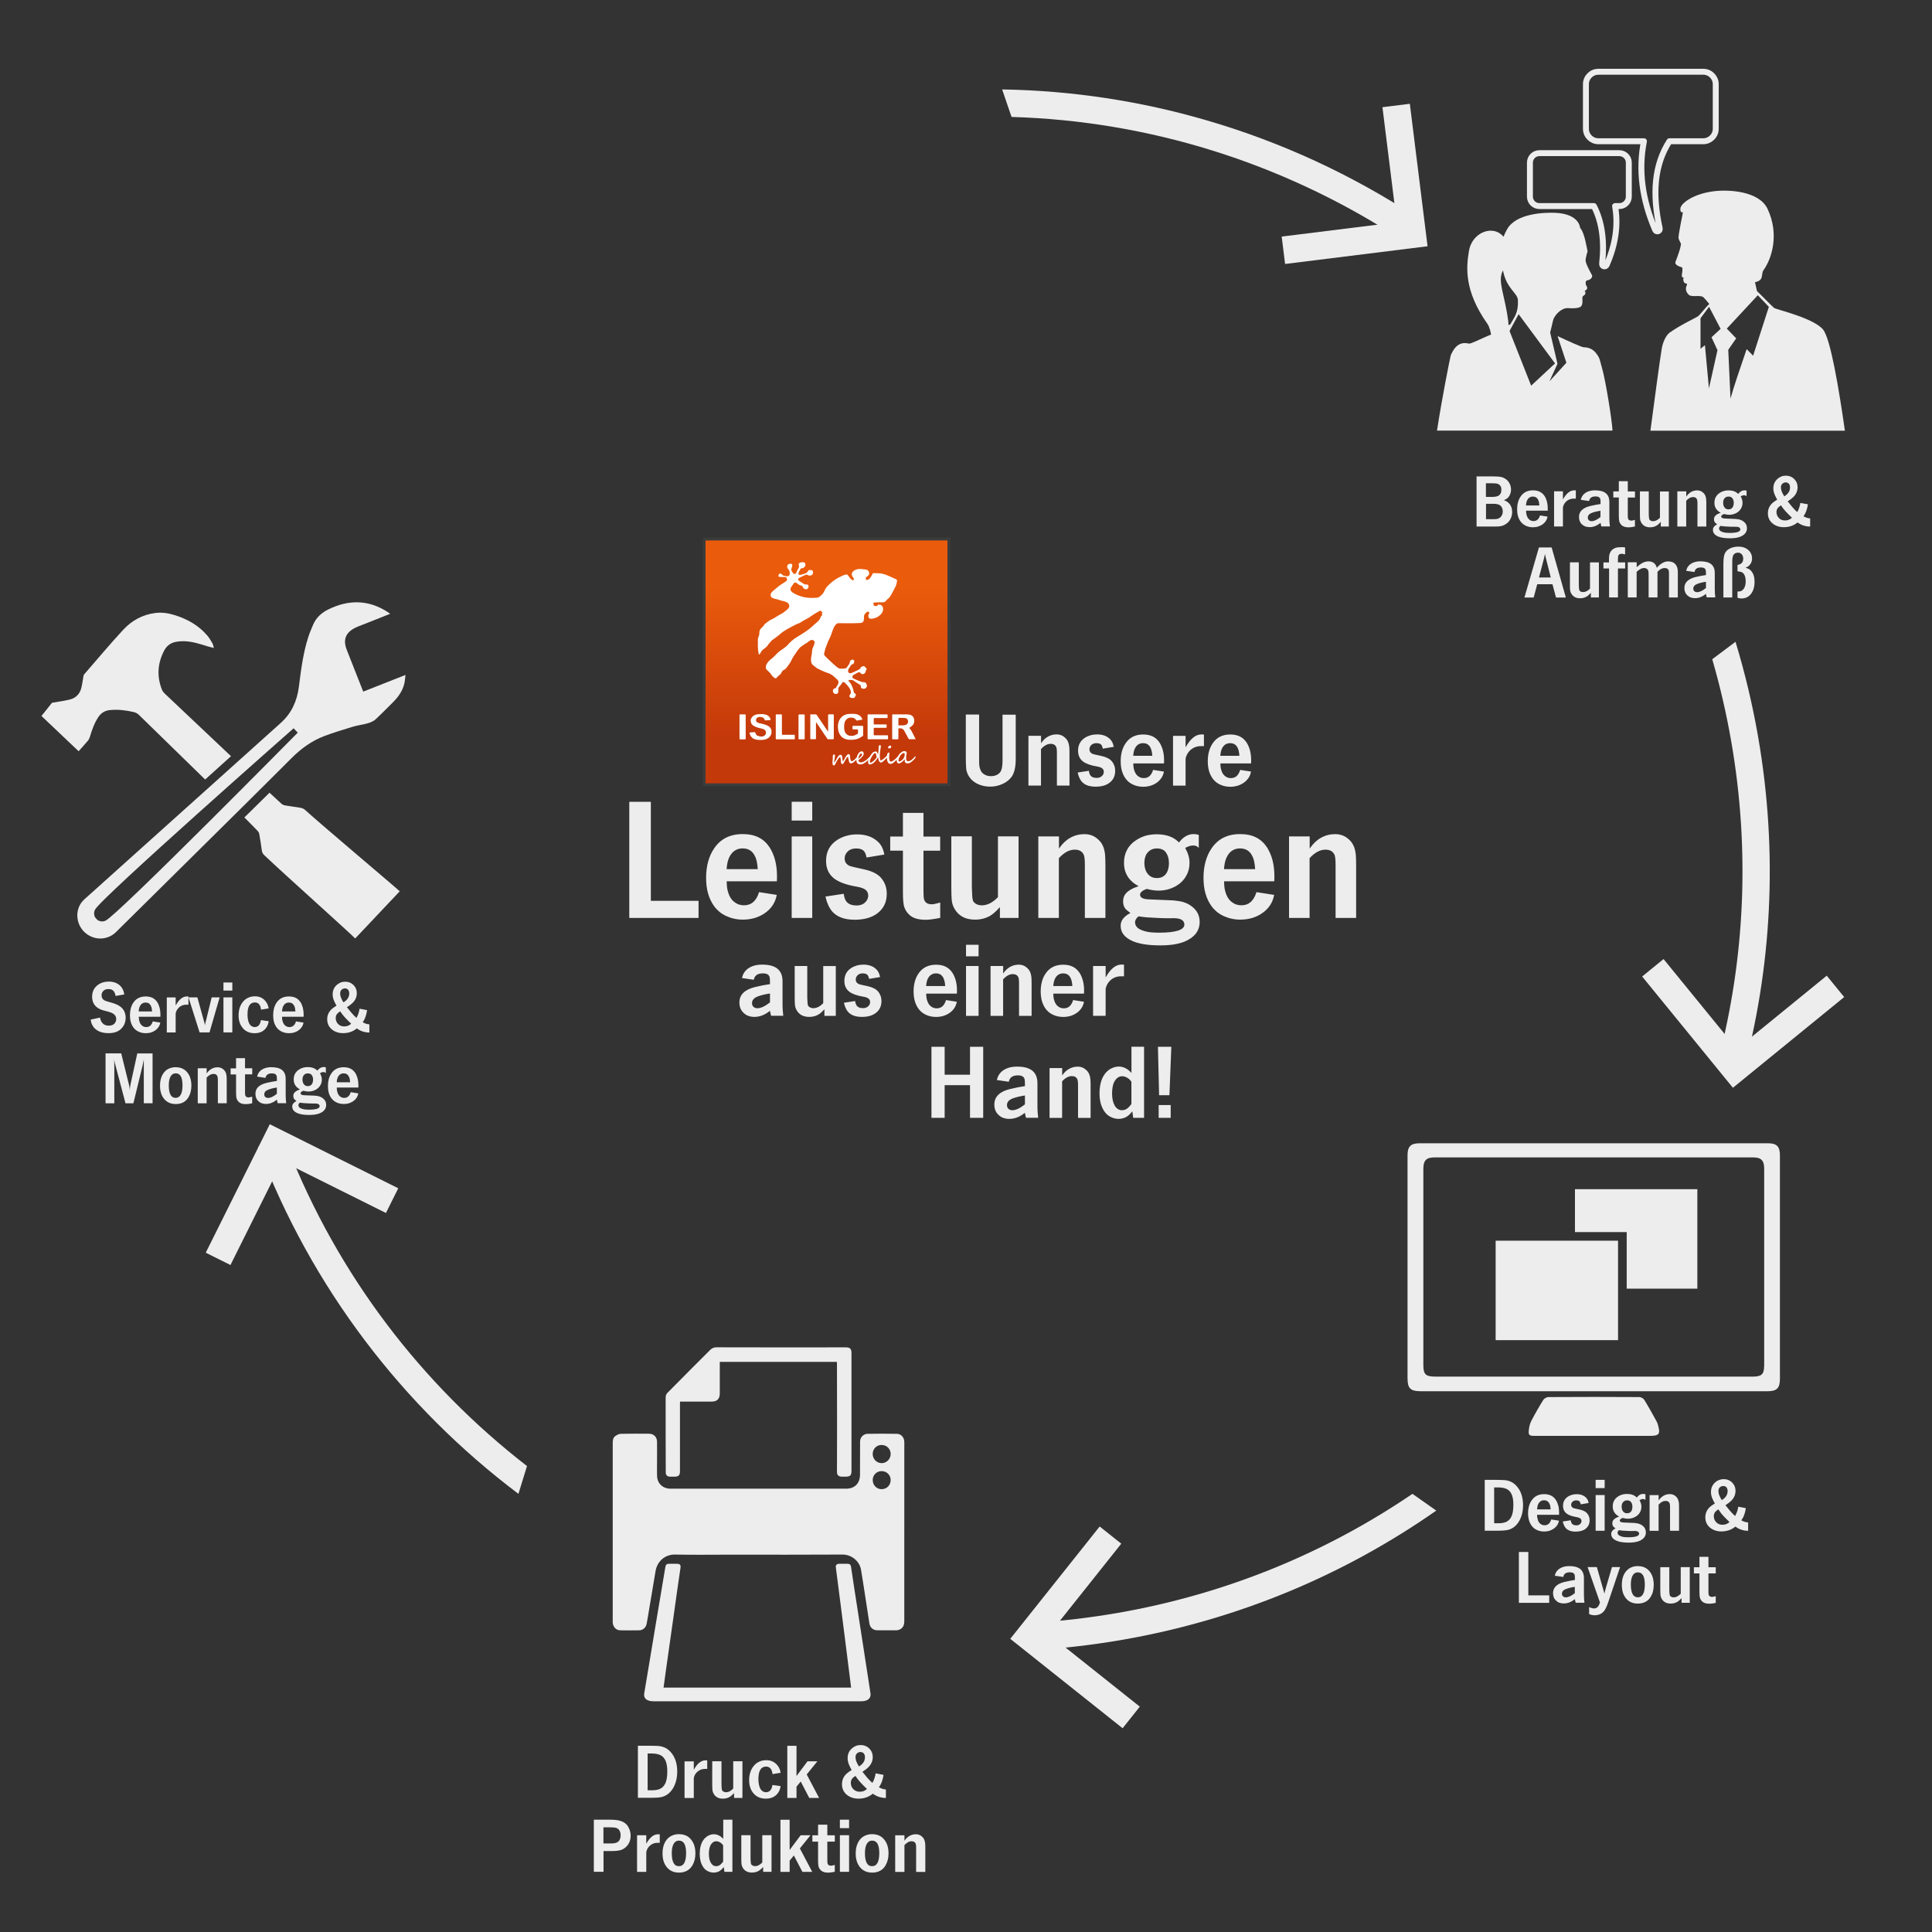 <?xml version="1.0" encoding="UTF-8"?>
<svg id="a" data-name="Ebene 1" xmlns="http://www.w3.org/2000/svg" xmlns:xlink="http://www.w3.org/1999/xlink" viewBox="0 0 396.85 396.85">
  <rect x="0" y="0" width="396.85" height="396.85" fill="#333333" stroke="none"/>
  <defs>
    <style>
      .d, .e, .f, .g {
        fill: none;
      }

      .h {
        fill: url(#c);
      }

      .i {
        fill: #3c3c3b;
      }

      .e {
        stroke-linecap: round;
        stroke-linejoin: round;
        stroke-width: 1.22px;
      }

      .e, .f {
        stroke: #ededed;
      }

      .j, .k {
        fill-rule: evenodd;
      }

      .j, .l {
        fill: #ededed;
      }

      .k {
        fill: #fff;
      }

      .f {
        stroke-width: 5.67px;
      }

      .f, .g {
        stroke-miterlimit: 22.93;
      }

      .g {
        stroke: #3c3c3b;
        stroke-width: .57px;
      }

      .m {
        clip-path: url(#b);
      }
    </style>
    <clipPath id="b">
      <rect class="d" x="144.64" y="110.73" width="50.26" height="50.46"/>
    </clipPath>
    <linearGradient id="c" data-name="Unbenannter Verlauf" x1="0" y1="396.35" x2="1" y2="396.35" gradientTransform="translate(-19750.79 161.2) rotate(-90) scale(50.47 50.26)" gradientUnits="userSpaceOnUse">
      <stop offset="0" stop-color="#c4390a"/>
      <stop offset=".2" stop-color="#c4390a"/>
      <stop offset=".8" stop-color="#ea5b0c"/>
      <stop offset="1" stop-color="#ea5b0c"/>
    </linearGradient>
  </defs>
  <path class="j" d="M269.02,171.81v2.5c.34-.5.7-.93,1.08-1.3.38-.36.79-.67,1.24-.92.89-.5,1.86-.75,2.9-.75.59,0,1.13.1,1.62.3.49.2.95.52,1.38.95.34.32.61.73.83,1.22.21.49.35,1.07.42,1.75.02.27.04.58.05.94.02.36.02.76.02,1.21v10.84h-4.22v-10.84c0-.57-.02-1.05-.06-1.42-.05-.38-.12-.65-.23-.83-.16-.3-.39-.54-.68-.69-.29-.16-.66-.24-1.11-.24-.55,0-1.1.14-1.64.43-.54.29-1.08.73-1.62,1.32v12.27h-4.22v-16.74h4.22ZM251.42,178.53h6.4c-.04-.57-.1-1.08-.19-1.53-.1-.44-.22-.82-.38-1.12-.25-.54-.59-.94-1.01-1.21-.43-.27-.94-.4-1.53-.4-.63,0-1.18.16-1.65.48-.47.32-.85.8-1.14,1.45-.14.3-.25.65-.33,1.04-.08.39-.14.82-.17,1.28ZM258.07,183.25l3.65.57c-.13.7-.36,1.34-.7,1.91-.34.58-.8,1.1-1.37,1.56-.68.54-1.43.94-2.25,1.21-.82.27-1.71.4-2.65.4-.61,0-1.2-.06-1.76-.19-.57-.12-1.1-.3-1.6-.53-.52-.23-.98-.52-1.4-.85-.41-.34-.78-.72-1.1-1.15-.55-.75-.97-1.61-1.26-2.59-.28-.97-.42-2.06-.42-3.28s.14-2.29.41-3.3c.27-.99.67-1.89,1.2-2.68,1.32-2,3.29-3,5.9-3s4.36.93,5.58,2.79c.48.79.85,1.66,1.1,2.63.24.97.37,2.02.37,3.17,0,.12,0,.28,0,.46,0,.19-.01.4-.03.65h-10.3c0,.46.03.9.08,1.31.06.4.15.78.27,1.12.13.39.29.74.49,1.04.2.3.44.57.73.78.29.23.59.4.92.51.32.11.67.17,1.05.17.77,0,1.41-.23,1.92-.67.51-.45.91-1.13,1.19-2.04ZM233.86,188.22c-.23.2-.41.39-.53.6-.12.2-.18.41-.18.62,0,.41.15.77.46,1.07.31.3.77.54,1.4.72.38.13.82.22,1.32.27.5.05,1.06.08,1.69.08,1.75,0,3.07-.14,3.95-.42.88-.29,1.31-.7,1.31-1.26,0-.46-.23-.81-.67-1.03-.45-.22-1.13-.31-2.04-.26-.55.02-1.23.01-2.04-.02-.8-.03-1.75-.08-2.82-.15-.57-.04-1.18-.11-1.82-.21ZM237.65,174.28c-.43,0-.81.08-1.15.24-.34.17-.64.42-.89.76-.18.23-.31.52-.4.85-.09.33-.14.69-.14,1.08,0,1,.25,1.79.75,2.36.23.27.5.46.8.6.3.12.64.19,1.02.19.52,0,.96-.11,1.32-.35.36-.23.63-.57.83-1.01.21-.5.32-1.07.32-1.72,0-.41-.05-.79-.14-1.15-.1-.35-.24-.67-.43-.96-.2-.3-.45-.53-.78-.67-.32-.15-.69-.22-1.12-.22ZM246.24,171.49v2.68c-.13-.16-.29-.29-.48-.37-.2-.09-.42-.13-.67-.13s-.51.04-.78.13c-.27.08-.56.21-.86.37.3.54.53,1.06.67,1.57.15.51.22,1,.22,1.47,0,.5-.05.97-.17,1.42-.11.45-.28.87-.51,1.26-.23.43-.52.82-.86,1.16-.34.35-.73.65-1.18.92-1.11.64-2.32.97-3.65.97-.34,0-.72-.03-1.12-.08-.41-.06-.85-.15-1.31-.27-.45.16-.79.34-1.01.54-.23.2-.35.41-.35.64,0,.61.61.93,1.82.97,2.72.11,4.4.18,5.04.21.48.05.91.11,1.29.17.38.07.7.15.97.26.29.09.55.2.82.35.26.14.51.32.76.51.52.41.91.88,1.16,1.4.26.52.38,1.1.38,1.75,0,.89-.26,1.68-.77,2.35-.51.67-1.28,1.23-2.3,1.66-.66.27-1.41.47-2.25.6-.84.13-1.77.19-2.79.19-1.2,0-2.27-.07-3.22-.22-.95-.14-1.77-.37-2.47-.67-.81-.36-1.41-.8-1.82-1.32-.41-.52-.61-1.13-.61-1.83,0-.54.17-1.02.51-1.45.33-.43.83-.82,1.5-1.16-.23-.18-.43-.33-.59-.46-.16-.13-.29-.24-.38-.33-.18-.21-.31-.45-.4-.71-.09-.26-.14-.54-.14-.87,0-.64.18-1.18.54-1.61.25-.3.59-.58,1.03-.83.44-.26.97-.49,1.62-.7-1-.54-1.75-1.2-2.25-2-.5-.79-.75-1.72-.75-2.8,0-.98.2-1.87.61-2.64.41-.78,1.01-1.44,1.82-1.97.63-.43,1.29-.74,2-.95.71-.2,1.47-.3,2.29-.3.98,0,1.85.14,2.61.41.76.27,1.41.7,1.97,1.27.86-1.14,1.86-1.72,3-1.72.16,0,.33.01.51.04.18.02.36.07.56.14ZM217.52,171.81v2.5c.34-.5.7-.93,1.08-1.3.38-.36.79-.67,1.24-.92.89-.5,1.86-.75,2.9-.75.59,0,1.13.1,1.62.3.49.2.95.52,1.38.95.34.32.61.73.83,1.22.21.49.35,1.07.42,1.75.02.27.04.58.05.94.02.36.02.76.02,1.21v10.84h-4.22v-10.84c0-.57-.02-1.05-.06-1.42-.05-.38-.12-.65-.23-.83-.16-.3-.39-.54-.68-.69-.29-.16-.66-.24-1.11-.24-.55,0-1.1.14-1.64.43-.54.29-1.08.73-1.62,1.32v12.27h-4.22v-16.74h4.22ZM209.22,171.81v16.74h-3.83v-2.22c-.27.3-.54.58-.8.83-.27.25-.52.48-.78.67-.5.36-1.04.63-1.63.8-.58.18-1.21.27-1.87.27-.88,0-1.64-.14-2.28-.43-.65-.29-1.19-.71-1.62-1.29-.29-.38-.51-.78-.67-1.2-.15-.42-.24-.86-.26-1.31-.02-.23-.04-.54-.05-.94-.02-.39-.02-.85-.02-1.39v-10.55h4.22v10.55c.02.75.05,1.35.08,1.8.04.45.1.76.17.92.05.13.14.24.26.35.11.11.26.21.42.3.18.09.36.15.54.19.18.04.37.06.57.06.57,0,1.14-.14,1.69-.42.55-.29,1.1-.7,1.63-1.26v-12.48h4.22ZM189.69,166.98v4.86h3.43v2.9h-3.43v8.26c0,.45.01.81.03,1.1.02.28.04.48.08.58.18.71.72,1.07,1.61,1.07.18,0,.41-.04.7-.1.29-.06.63-.15,1.02-.26v3.15c-.64.13-1.22.22-1.71.29-.5.07-.92.1-1.26.1-.71,0-1.34-.07-1.88-.22-.54-.14-.98-.37-1.34-.67-.32-.27-.59-.57-.81-.92-.21-.34-.38-.73-.48-1.16-.05-.25-.09-.6-.13-1.05-.03-.45-.05-.99-.05-1.63v-8.55h-2.61v-2.9h2.61v-4.86h4.22ZM181.68,175.53l-3.68.61c-.11-.54-.25-.93-.43-1.18-.16-.23-.38-.41-.67-.51-.28-.11-.62-.17-1.01-.17-.34,0-.65.04-.94.13-.28.09-.53.23-.74.41-.23.21-.41.45-.53.7-.12.25-.18.53-.18.83,0,.36.09.66.27.92.18.25.45.46.81.62.11.04.41.11.92.24.51.12,1.22.28,2.15.48.77.18,1.44.41,2,.7.57.29,1.02.64,1.36,1.05.38.45.66.94.85,1.47.2.54.29,1.12.29,1.75,0,.86-.16,1.63-.49,2.31-.33.68-.83,1.27-1.51,1.77-.55.41-1.22.72-1.98.94-.77.21-1.63.32-2.6.32-1.05,0-1.97-.14-2.74-.43-.77-.29-1.41-.71-1.91-1.29-.3-.36-.57-.79-.8-1.31-.23-.51-.42-1.09-.56-1.73l3.75-.57c.04.29.09.54.15.76.07.23.15.42.24.6.2.34.48.6.86.78.38.17.84.26,1.39.26.43,0,.8-.07,1.13-.21.32-.14.6-.36.83-.64.29-.36.43-.75.43-1.18,0-.5-.18-.89-.54-1.18-.18-.14-.41-.27-.7-.37-.29-.11-.64-.2-1.05-.27-1.07-.18-2-.41-2.77-.69-.77-.27-1.4-.6-1.88-.95-.57-.43-1-.95-1.29-1.56-.29-.61-.43-1.32-.43-2.12,0-.93.19-1.75.57-2.47.38-.71.95-1.32,1.72-1.82.59-.38,1.23-.66,1.91-.85.69-.2,1.42-.29,2.2-.29.88,0,1.68.13,2.39.38.72.25,1.35.64,1.9,1.16.34.32.62.7.83,1.15.21.44.36.94.45,1.5ZM166.84,164.69v3.86h-4.22v-3.86h4.22ZM166.84,171.81v16.74h-4.22v-16.74h4.22ZM149.25,178.53h6.4c-.04-.57-.1-1.08-.19-1.53-.1-.44-.22-.82-.38-1.12-.25-.54-.59-.94-1.01-1.21-.43-.27-.94-.4-1.53-.4-.63,0-1.18.16-1.65.48-.47.32-.85.8-1.14,1.45-.14.3-.25.65-.33,1.04-.08.39-.14.82-.17,1.28ZM155.9,183.25l3.65.57c-.12.7-.36,1.34-.7,1.91-.34.58-.8,1.1-1.37,1.56-.68.54-1.43.94-2.25,1.21-.82.27-1.71.4-2.65.4-.61,0-1.2-.06-1.76-.19-.57-.12-1.1-.3-1.6-.53-.52-.23-.98-.52-1.4-.85-.41-.34-.78-.72-1.1-1.15-.55-.75-.97-1.61-1.26-2.59-.28-.97-.42-2.06-.42-3.28s.14-2.29.41-3.3c.27-.99.67-1.89,1.2-2.68,1.32-2,3.29-3,5.9-3s4.36.93,5.58,2.79c.48.79.85,1.66,1.1,2.63.24.97.37,2.02.37,3.17,0,.12,0,.28,0,.46,0,.19-.01.4-.03.65h-10.3c0,.46.03.9.08,1.31.06.4.15.78.27,1.12.13.39.29.74.49,1.04.2.3.44.57.73.78.29.23.59.4.92.51.32.11.67.17,1.05.17.77,0,1.41-.23,1.92-.67.51-.45.91-1.13,1.19-2.04ZM133.69,164.69v20.35h9.8v3.51h-14.23v-23.85h4.43Z"/>
  <path class="j" d="M250.67,155.25h3.91c-.02-.35-.06-.66-.12-.93-.06-.27-.13-.5-.23-.69-.15-.33-.36-.58-.62-.74-.26-.16-.57-.24-.93-.24-.38,0-.72.1-1.01.29-.29.2-.52.49-.7.89-.09.19-.15.4-.2.64-.05.24-.08.5-.11.78M254.74,158.14l2.23.35c-.08.43-.22.82-.43,1.17-.21.35-.49.67-.84.96-.42.33-.88.57-1.37.74-.5.16-1.04.25-1.62.25-.37,0-.73-.04-1.08-.11-.35-.07-.67-.18-.98-.32-.32-.14-.6-.32-.86-.52-.25-.21-.48-.44-.67-.7-.34-.46-.59-.98-.77-1.58-.17-.59-.26-1.26-.26-2.01s.08-1.4.25-2.02c.16-.61.41-1.15.74-1.64.81-1.22,2.01-1.84,3.61-1.84s2.67.57,3.41,1.71c.3.48.52,1.02.67,1.61.15.59.23,1.24.23,1.94,0,.08,0,.17,0,.28,0,.11,0,.24-.02.4h-6.3c0,.28.02.55.05.8.04.25.09.48.17.69.08.24.17.45.3.64.12.19.27.35.44.48.17.14.36.25.56.31.2.07.41.1.64.1.47,0,.86-.14,1.17-.41.31-.28.55-.69.73-1.25ZM247.3,150.88v2.38h-.61c-.44,0-.84.07-1.2.21-.36.14-.69.35-.99.62-.18.16-.33.34-.46.53-.13.19-.24.39-.33.61-.05.14-.1.27-.13.38-.03.11-.05.22-.05.32v5.45h-2.58v-10.23h2.58v2.36c.49-.88,1.01-1.55,1.55-1.99.54-.44,1.1-.66,1.68-.66.07,0,.14,0,.23,0,.09,0,.19,0,.3.02ZM232.78,155.25h3.91c-.02-.35-.06-.66-.12-.93-.06-.27-.13-.5-.23-.69-.15-.33-.36-.58-.62-.74-.26-.16-.57-.24-.93-.24-.38,0-.72.1-1.01.29-.29.2-.52.49-.7.89-.09.19-.15.4-.2.64-.05.24-.08.5-.11.78ZM236.85,158.14l2.23.35c-.08.43-.22.82-.43,1.17-.21.35-.49.67-.84.96-.41.33-.87.57-1.37.74-.5.16-1.04.25-1.62.25-.37,0-.73-.04-1.08-.11-.35-.07-.67-.18-.98-.32-.32-.14-.6-.32-.86-.52-.25-.21-.48-.44-.67-.7-.34-.46-.59-.98-.77-1.58-.17-.59-.26-1.26-.26-2.01s.08-1.4.25-2.02c.16-.61.41-1.15.74-1.64.81-1.22,2.01-1.84,3.61-1.84s2.67.57,3.41,1.71c.3.48.52,1.02.67,1.61.15.59.23,1.24.23,1.94,0,.08,0,.17,0,.28,0,.11,0,.24-.02.4h-6.3c0,.28.02.55.05.8.04.25.09.48.17.69.08.24.18.45.3.64.12.19.27.35.44.48.18.14.36.25.56.31.2.07.41.1.64.1.47,0,.86-.14,1.17-.41.31-.28.55-.69.73-1.25ZM228.78,153.41l-2.25.37c-.07-.33-.15-.57-.26-.72-.1-.14-.23-.25-.41-.31-.17-.07-.38-.1-.62-.1-.21,0-.4.02-.57.08-.17.05-.32.14-.46.25-.14.13-.25.27-.32.43-.08.15-.11.32-.11.51,0,.22.06.4.16.56.11.15.27.28.49.38.07.02.25.07.57.15.31.07.75.17,1.32.29.47.11.88.25,1.22.43.35.18.62.39.83.64.23.27.4.57.52.9.12.33.18.69.18,1.07,0,.52-.1.99-.3,1.41-.2.42-.51.78-.93,1.08-.34.25-.74.44-1.21.57-.47.13-1,.19-1.59.19-.65,0-1.2-.09-1.68-.26-.47-.17-.86-.44-1.17-.79-.19-.22-.35-.49-.49-.8-.14-.31-.25-.67-.34-1.06l2.3-.35c.02.17.06.33.09.46.04.14.09.26.15.37.12.21.29.36.52.47.23.11.51.16.85.16.26,0,.49-.04.69-.13.2-.09.37-.22.51-.39.17-.22.26-.46.26-.72,0-.31-.11-.55-.33-.72-.11-.09-.25-.16-.43-.23-.17-.07-.39-.12-.64-.16-.66-.11-1.22-.25-1.69-.42-.47-.17-.86-.36-1.15-.58-.35-.26-.61-.58-.79-.96-.17-.37-.26-.81-.26-1.3,0-.57.12-1.07.35-1.51.23-.44.58-.81,1.05-1.12.36-.23.75-.4,1.17-.52.42-.12.87-.18,1.35-.18.54,0,1.02.08,1.46.23.44.15.82.39,1.16.71.21.2.38.43.51.7.13.27.22.58.28.92ZM213.84,151.14v1.53c.21-.31.43-.57.66-.8.23-.22.48-.41.76-.56.55-.31,1.14-.46,1.77-.46.36,0,.69.06.99.19.3.12.58.32.85.58.21.2.38.44.51.74.13.3.21.66.26,1.07.01.16.02.35.03.57.01.22.01.47.01.74v6.63h-2.58v-6.63c0-.35-.01-.64-.04-.87-.03-.23-.07-.4-.14-.51-.1-.19-.24-.33-.42-.42-.18-.1-.41-.15-.68-.15-.34,0-.67.09-1,.27-.33.17-.66.45-.99.81v7.5h-2.58v-10.23h2.58ZM201.12,146.79v8.97c0,.37,0,.68.01.93,0,.25.02.44.03.58.01.13.04.27.08.41.04.14.09.29.14.44.09.24.22.45.39.63.17.18.39.32.64.44.16.08.34.13.52.18.19.04.38.06.59.06.43,0,.79-.07,1.11-.2.31-.13.58-.33.8-.59.14-.18.25-.42.33-.72.08-.31.13-.68.15-1.11.01-.13.02-.27.02-.41,0-.15,0-.3,0-.46v-9.14h2.71v9.14c0,.81-.07,1.51-.21,2.11-.14.6-.35,1.1-.62,1.49-.22.31-.48.58-.79.83-.3.25-.66.47-1.07.65-.39.19-.81.33-1.24.42-.43.1-.88.14-1.34.14-.4,0-.79-.04-1.17-.11-.38-.07-.74-.18-1.09-.32-.36-.14-.69-.32-.97-.52-.29-.2-.54-.43-.76-.68-.27-.32-.48-.65-.64-1.01-.15-.35-.25-.73-.28-1.14-.02-.23-.04-.51-.05-.86-.01-.34-.02-.74-.02-1.2v-8.97h2.71Z"/>
  <path class="j" d="M230.88,198.16v2.38h-.61c-.44,0-.84.07-1.2.21-.36.14-.69.35-.99.62-.17.16-.33.34-.46.53-.13.19-.24.39-.33.61-.05.14-.1.27-.13.38-.03.11-.05.22-.05.32v5.45h-2.58v-10.24h2.58v2.36c.49-.89,1.01-1.55,1.55-1.99.54-.44,1.1-.66,1.68-.66.06,0,.14,0,.23,0,.09,0,.19,0,.3.02M216.36,202.54h3.91c-.02-.35-.06-.66-.12-.93-.06-.27-.13-.5-.23-.69-.15-.33-.36-.58-.62-.74-.26-.16-.57-.24-.93-.24-.38,0-.72.1-1.01.3-.29.2-.52.49-.7.89-.09.19-.15.4-.2.64-.05.24-.08.5-.11.78ZM220.43,205.42l2.23.35c-.08.43-.22.82-.43,1.17-.21.35-.49.67-.84.96-.42.33-.87.57-1.37.74-.5.16-1.04.25-1.62.25-.37,0-.73-.04-1.08-.11-.35-.07-.67-.18-.98-.32-.32-.14-.6-.32-.86-.52-.25-.21-.48-.44-.68-.7-.34-.46-.59-.98-.77-1.58-.17-.59-.26-1.26-.26-2s.08-1.4.25-2.02c.16-.61.41-1.16.74-1.64.81-1.22,2.01-1.84,3.61-1.84s2.67.57,3.41,1.71c.3.48.52,1.02.67,1.61.15.59.23,1.24.23,1.94,0,.08,0,.17,0,.28,0,.11,0,.24-.02.4h-6.3c0,.28.02.55.05.8.04.25.09.48.17.69.08.24.17.45.3.64.12.19.27.35.44.48.17.14.36.25.56.31.2.07.41.1.64.1.47,0,.86-.14,1.17-.41.31-.28.55-.69.73-1.25ZM206.06,198.43v1.53c.21-.31.43-.57.66-.79.23-.22.49-.41.76-.56.55-.31,1.14-.46,1.77-.46.36,0,.69.06.99.19.3.12.58.32.85.58.21.2.38.44.51.74.13.3.22.66.26,1.07.01.16.02.35.03.57.01.22.01.47.01.74v6.63h-2.58v-6.63c0-.35-.01-.64-.04-.87-.03-.23-.07-.4-.14-.51-.1-.19-.24-.33-.42-.42-.18-.1-.4-.15-.68-.15-.34,0-.68.09-1,.27-.33.18-.66.45-.99.81v7.5h-2.58v-10.24h2.58ZM201.01,194.07v2.36h-2.58v-2.36h2.58ZM201.01,198.43v10.24h-2.58v-10.24h2.58ZM190.24,202.54h3.91c-.02-.35-.06-.66-.12-.93-.06-.27-.14-.5-.23-.69-.15-.33-.36-.58-.62-.74-.26-.16-.57-.24-.93-.24-.38,0-.72.1-1.01.3-.29.2-.52.49-.7.89-.09.19-.15.4-.2.64-.05.24-.08.5-.11.78ZM194.31,205.42l2.23.35c-.08.43-.22.82-.43,1.17-.21.35-.49.67-.84.96-.42.33-.87.57-1.37.74-.5.16-1.04.25-1.62.25-.37,0-.73-.04-1.08-.11-.35-.07-.67-.18-.98-.32-.32-.14-.6-.32-.86-.52-.25-.21-.48-.44-.67-.7-.34-.46-.59-.98-.77-1.58-.17-.59-.26-1.26-.26-2s.08-1.4.25-2.02c.16-.61.41-1.16.74-1.64.81-1.22,2.01-1.84,3.61-1.84s2.67.57,3.41,1.71c.3.48.52,1.02.67,1.61.15.59.23,1.24.23,1.94,0,.08,0,.17,0,.28,0,.11,0,.24-.02.4h-6.3c0,.28.02.55.05.8.04.25.09.48.17.69.08.24.18.45.3.64.12.19.27.35.44.48.18.14.36.25.56.31.2.07.41.1.64.1.47,0,.86-.14,1.17-.41.31-.28.55-.69.73-1.25ZM180.77,200.7l-2.25.37c-.07-.33-.15-.57-.26-.72-.1-.14-.23-.25-.41-.31-.17-.07-.38-.1-.62-.1-.21,0-.4.02-.57.08-.17.05-.32.14-.45.25-.14.13-.25.27-.32.43-.08.15-.11.32-.11.51,0,.22.05.41.16.56.11.15.27.28.49.38.07.02.25.07.56.15.31.07.75.17,1.32.29.47.11.88.25,1.22.43.35.18.62.39.83.64.23.27.4.57.52.9.12.33.18.69.18,1.07,0,.52-.1,1-.3,1.41-.2.42-.51.78-.93,1.08-.34.25-.74.44-1.21.57-.47.13-1,.19-1.59.19-.64,0-1.2-.09-1.68-.26-.47-.18-.86-.44-1.17-.79-.19-.22-.35-.48-.49-.8-.14-.31-.26-.67-.34-1.06l2.3-.35c.02.18.05.33.1.46.04.14.09.26.15.37.12.21.29.36.52.47.23.11.51.16.85.16.26,0,.49-.04.69-.13.2-.09.37-.22.51-.39.18-.22.26-.46.26-.72,0-.31-.11-.55-.33-.72-.11-.09-.25-.16-.43-.23-.17-.07-.39-.12-.64-.16-.66-.11-1.22-.25-1.69-.42-.47-.17-.86-.36-1.15-.58-.35-.26-.61-.58-.79-.96-.18-.37-.26-.81-.26-1.3,0-.57.12-1.07.35-1.51.23-.44.58-.81,1.05-1.12.36-.23.75-.4,1.17-.52.42-.12.87-.18,1.35-.18.54,0,1.02.08,1.46.23.44.15.82.39,1.16.71.21.2.38.43.51.7.13.27.22.58.28.91ZM171.68,198.43v10.24h-2.34v-1.36c-.16.19-.33.35-.49.51-.16.15-.32.29-.47.41-.31.22-.64.38-1,.49-.36.11-.74.16-1.14.16-.54,0-1-.09-1.4-.26-.4-.18-.73-.44-.99-.79-.17-.23-.31-.47-.41-.73-.09-.26-.15-.52-.16-.8-.01-.14-.02-.33-.03-.57-.01-.24-.01-.52-.01-.85v-6.45h2.58v6.45c.01.46.03.83.05,1.1.03.28.06.46.1.56.03.08.09.15.16.21.07.07.16.13.25.18.11.05.22.09.33.12.11.02.23.04.35.04.35,0,.7-.09,1.04-.26.34-.18.67-.43,1-.77v-7.63h2.58ZM158.16,204.07c-.46.07-.89.15-1.28.24-.39.09-.76.2-1.1.32-.44.15-.77.35-.98.58-.22.23-.33.51-.33.84,0,.19.03.35.1.49.07.14.17.26.31.36.1.07.2.11.32.15.11.03.24.05.38.05.35,0,.74-.1,1.17-.3.43-.2.9-.5,1.41-.9v-1.84ZM154.84,201.25l-2.43-.35c.07-.34.18-.65.32-.92.15-.27.34-.52.57-.74.38-.36.85-.64,1.39-.82.54-.19,1.17-.28,1.87-.28,1.4,0,2.45.28,3.15.85.34.28.59.64.77,1.06.17.43.26.93.26,1.49v4.68c0,.45.01.87.04,1.28.03.41.06.79.11,1.15h-2.49c-.04-.12-.08-.26-.12-.43-.04-.17-.08-.37-.12-.59-.2.15-.38.28-.55.4-.17.11-.32.2-.46.28-.35.19-.7.33-1.06.42-.36.1-.73.15-1.1.15-.46,0-.87-.07-1.25-.2-.37-.13-.7-.34-.98-.61-.29-.27-.51-.59-.66-.94-.14-.35-.22-.75-.22-1.2,0-.81.27-1.48.82-2.01.54-.53,1.35-.92,2.42-1.18.56-.13,1.09-.25,1.59-.35.51-.1.99-.18,1.45-.24v-.33c0-.26,0-.48-.01-.66-.01-.18-.03-.31-.05-.41-.07-.27-.22-.48-.44-.61-.23-.13-.55-.2-.96-.2-.55,0-.97.11-1.28.33-.31.22-.5.55-.58.98Z"/>
  <path class="j" d="M240.47,226.99v2.62h-2.47v-2.62h2.47ZM240.6,215.02l-.39,9.95h-2.12l-.24-9.95h2.76ZM232.42,222.22c-.09-.12-.17-.23-.27-.34-.09-.11-.18-.2-.28-.27-.23-.19-.46-.32-.69-.41-.23-.09-.46-.13-.69-.13-.33,0-.62.09-.89.28-.26.19-.5.47-.71.84-.15.28-.27.63-.34,1.03-.08.4-.12.86-.12,1.37s.04.98.13,1.39c.09.41.22.77.39,1.08.19.33.4.57.66.74.25.16.54.25.87.25.25,0,.49-.05.72-.15.23-.1.44-.26.64-.46.07-.08.15-.16.24-.27.09-.11.2-.23.32-.39v-4.55ZM235,215.02v14.59h-2.23l-.18-1.33c-.35.44-.68.77-.98.98-.26.19-.55.33-.85.42-.31.1-.63.15-.98.15-.32,0-.62-.04-.91-.12-.29-.08-.57-.19-.84-.34-.27-.14-.51-.32-.73-.53-.22-.21-.4-.45-.57-.72-.29-.47-.51-1-.66-1.58-.14-.58-.22-1.23-.22-1.94,0-.79.08-1.5.24-2.14.16-.64.4-1.2.72-1.67.15-.24.33-.46.54-.66.2-.2.43-.38.69-.54.28-.16.57-.29.87-.38.29-.08.59-.13.88-.13.96,0,1.84.44,2.62,1.31v-5.38h2.58ZM218.18,219.38v1.53c.21-.31.43-.57.66-.79.23-.22.48-.41.76-.56.55-.31,1.14-.46,1.77-.46.36,0,.69.06.99.19.3.12.58.32.85.58.21.2.38.45.51.74.13.3.22.66.26,1.07.01.16.02.35.03.57.01.22.01.47.01.74v6.63h-2.58v-6.63c0-.35-.01-.64-.04-.87-.03-.23-.07-.4-.14-.51-.1-.19-.24-.33-.42-.42-.18-.1-.4-.15-.68-.15-.34,0-.67.09-1,.27-.33.18-.66.44-.99.81v7.5h-2.58v-10.23h2.58ZM210.53,225.02c-.46.07-.89.15-1.28.24-.39.09-.76.2-1.1.32-.44.15-.77.35-.98.58-.22.23-.33.51-.33.84,0,.19.03.35.1.49.07.14.17.26.31.36.1.07.2.11.32.15.11.03.24.05.38.05.35,0,.74-.1,1.17-.3.43-.2.9-.5,1.41-.9v-1.84ZM207.2,222.2l-2.43-.35c.06-.34.18-.64.32-.92.15-.27.34-.52.57-.74.38-.36.85-.63,1.39-.82.54-.19,1.17-.28,1.87-.28,1.4,0,2.45.28,3.15.85.34.28.59.64.77,1.06.17.43.26.93.26,1.49v4.68c0,.45.01.87.04,1.28.03.4.07.79.11,1.15h-2.49c-.04-.12-.08-.26-.12-.43-.04-.17-.08-.37-.12-.59-.2.15-.38.28-.55.4-.17.11-.33.2-.46.28-.35.19-.7.33-1.06.42-.36.1-.73.15-1.1.15-.46,0-.87-.07-1.25-.2-.37-.13-.7-.34-.98-.61-.3-.27-.51-.59-.66-.94-.14-.35-.21-.75-.21-1.2,0-.81.27-1.48.82-2.01.54-.53,1.35-.92,2.42-1.18.56-.13,1.09-.25,1.59-.35.51-.1.99-.18,1.45-.24v-.33c0-.26,0-.48-.01-.66-.01-.18-.03-.31-.05-.41-.07-.27-.22-.48-.44-.61-.23-.14-.55-.2-.95-.2-.55,0-.97.11-1.28.33-.31.22-.5.55-.58.98ZM194.04,222.9v6.71h-2.71v-14.59h2.71v5.73h5.21v-5.73h2.71v14.59h-2.71v-6.71h-5.21Z"/>
  <path class="l" d="M61.81,165.94c-1.08-.19-2.17-.31-3.25-.5-.26-.04-.55-.17-.75-.35-.41-.37-2.45-2.26-2.45-2.26l-5.16,5.08s2.3,2.3,2.7,2.74c.16.17.31.4.35.63.2,1.13.39,2.27.53,3.41.05.43.23.72.53,1,4.14,3.93,17.32,15.71,18.65,17.08,3.85-4.08,5.37-5.69,9.15-9.69-1.29-1.2-16.11-13.67-19.44-16.71-.23-.21-.57-.38-.88-.43"/>
  <polygon class="i" points="54.03 161.54 54.02 161.54 54.03 161.54 54.03 161.54"/>
  <path class="l" d="M17.99,152.24c.21-.25.38-.56.47-.88.43-1.41.9-2.8,1.72-4.04.61-.93,1.45-1.4,2.55-1.48,1.61-.13,3.19.06,4.76.43.36.08.74.28,1,.53,3.89,3.78,13.65,13.32,13.65,13.32l5.31-4.79s-9.47-8.93-13.63-12.88c-.25-.24-.47-.55-.59-.87-1.04-2.72-.86-5.37.5-7.95.53-1.01,1.34-1.58,2.42-1.79.52-.1,1.07-.14,1.6-.13,1.73.03,3.35.58,4.98,1.08.33.1.68.18,1.2.31-.13-.44-.16-.74-.3-.97-.31-.54-.63-1.09-1.04-1.57-1.75-2.06-4-3.34-6.55-4.16-1.37-.44-2.76-.67-4.19-.48-2.59.34-4.78,1.55-6.51,3.41-2.77,2.99-5.38,6.12-8.06,9.2-.1.12-.13.32-.16.49-.14.76-.22,1.53-.41,2.27-.3,1.21-1.08,2.05-2.27,2.37-1.08.29-2.21.43-3.32.63-.17.03-.41.02-.49.13-.71.87-1.4,1.76-2.11,2.65,2.56,2.43,5.08,4.82,7.63,7.24.65-.73,1.25-1.39,1.83-2.08"/>
  <path class="l" d="M21.66,189.13c-.53.22-.99.17-1.37-.02l-.02.02c-.17-.1-.33-.23-.48-.39-.15-.16-.27-.33-.36-.5l.02-.02c-.16-.38-.19-.85.06-1.36,1.12-2.31,40.8-37.26,40.8-37.26l.85.89s-37.14,37.64-39.5,38.63M74.61,142.06c.05.13-2.21-5.58-3.38-8.57-.82-2.11-.24-3.57,1.8-4.57.18-.09.36-.16.54-.24,1.2-.47,2.4-.95,3.61-1.42.96-.38,1.92-.77,2.96-1.18-.22-.16-.36-.27-.5-.36-3.95-2.55-8.01-2.59-12.18-.55-1.43.7-2.53,1.7-3.15,3.17-.35.82-.71,1.65-.98,2.5-1.08,3.33-1.5,6.79-1.94,10.25-.37,2.9-1.5,5.41-3.7,7.39-2.98,2.68-5.97,5.36-8.95,8.04l-5.33,4.79c-1.79,1.61-3.58,3.21-5.37,4.82-6.87,6.17-13.75,12.34-20.61,18.51-.27.24-.52.5-.73.79-1.37,1.93-.98,4.67.86,6.22,1.87,1.58,4.55,1.5,6.27-.2,2.6-2.56,5.19-5.12,7.78-7.69,5.77-5.71,11.54-11.41,17.3-17.12l5.13-5.09c1.95-1.94,3.91-3.89,5.85-5.83,1.97-1.97,4.15-3.55,6.73-4.53,1.89-.72,3.84-1.29,5.78-1.89,1.49-.47,3.17-.48,4.5-1.33.23-.14,2.66-2.53,3.91-3.81,1.04-1.06,1.89-2.27,2.24-3.74.13-.54.15-1.1.24-1.78-2.99,1.18-5.82,2.3-8.69,3.43Z"/>
  <path class="l" d="M329,75.35c-.41-1.4-.29-1.78-1.36-3.05-.78-.84-1.77-.96-2.33-.97-.41,0-3.46-1.4-5.37-2.29l1.81,5.47-3.48,3.82,1.65-3.6-1.5-6.41s0,0,0,0c0,0,0,0,0-.01v-.02s.29-1.18.29-1.18c.17-.75.36-1.58.47-1.77.89-1.6,2.22-2.1,2.83-2.05,1.42.11,2.26-.03,2.64-.27.49-.31.41-1.28.38-1.77-.04-.6.55-.48.62-.99.06-.42-.23-.48-.14-.51.24-.08.7-.47.45-.86-.51-.79-.13-1.32.05-1.31.45.02,1.38-.61.91-1.22-.37-.71-1.26-2.31-1.23-2.91.03-.6.41-1.83.41-1.83,0,0-.42-2.14-.62-2.83-.41-1.39-.71-1.77-.92-1.99,0,0-.07-2.88-5.15-3.09-2.08-.08-7.99.06-9.84,3.38-.31.55-.55,1.04-.73,1.54-2.24-2.64-6.49-.82-7.1,2.88-.55,3.32-1.07,8.12,3.76,14.97.5.72.7,1.8.78,2.24-2.1.82-4.09,1.95-4.57,1.85-1.3-.29-2.69-.06-3.73,2.46-.27,1.22-1.75,8.55-2.81,15.42h36.05c-.07-1.88-1.37-10.2-2.21-13.09M309.76,65.66c-.67-5.07-2.19-7.9-1.09-9.99.02-.04.04-.07.06-.12.68,3.72,2.99,4.62,3.06,6.07.13,2.71-.79,3.59-1.57,5.02-.12.05-.23.09-.36.14-.01-.35-.04-.72-.09-1.12ZM310.08,67.97l1.86-3.43,7.48,10.11-4.91,4.57-4.44-11.24Z"/>
  <path class="l" d="M374.49,67.71c-1.94-2.38-9.58-4.13-10.03-4.43-.38-.26-2.76-2.75-3.56-3.49l-.41-1.82s.85-.14,1.21-.65c.34-.49.19-1.34.51-1.78,1.73-2.37,3.33-7.41.86-12.64-1.74-3.68-8.04-4.02-11.16-3.6-4.24.57-6.64,2.5-6.74,3.5-.1,1.06.51.74.51.81,0,.29-1.04,4.9-.88,5.38.16.48.48,1.06.48,1.06,0,0,.11.58-1.11,3.71-.26.68.84,1,1.33,1.17.09.03.17.46-.04,1.59-.04.2.09.65.53.53-.12.06-.25.16-.24.28.07,1.29.87.66.78,1.13-.04.18-.67,1.07.35,2.08.58.58,2.32,0,2.97.48.13.1.73.75,1.26,1.42-.65.56-1.96,2.29-2.35,2.55-.54.36-3.48,1.69-5.85,3.37-.72.58-1.33,1.89-1.56,3.19-.38,2.13-1.55,11.05-2.34,16.92h39.95c-1.21-8.49-2.95-18.88-4.46-20.73M352.78,71.95l-1.75,7.83-.82-8.88-.91.75v-6.28l1.76-2.35,2.37,4.53-1.87,1.73,1.23,2.66ZM360.11,73.07s-.56-.58-1.33-1.36c-1.31,3.79-2.72,7.96-3.32,10.16l-.46-10.02,1.63-2.35c-1.01-1.04-1.86-1.92-1.93-2l6.37-6.86,2.27,2.39-3.24,10.05Z"/>
  <path class="e" d="M316.2,31.46h16.43c1.07,0,1.94.87,1.94,1.94v6.99c0,1.07-.87,1.94-1.94,1.94h-.88c.69,3.93.09,7.96-1.73,12.09-.1.22-.34.34-.57.28-.24-.06-.39-.28-.36-.53.51-4.63-.01-8.6-1.69-11.84h-11.2c-1.07,0-1.94-.87-1.94-1.94v-6.99c0-1.07.87-1.94,1.94-1.94Z"/>
  <path class="e" d="M328.32,14.74h21.56c1.4,0,2.55,1.15,2.55,2.55v9.17c0,1.4-1.15,2.55-2.55,2.55h-6.96c-3.13,4.86-3.56,10.84-2,17.92.05.25-.09.49-.33.57-.24.08-.5-.04-.6-.27-2.68-6.23-3.49-12.31-2.31-18.22h-9.37c-1.4,0-2.55-1.15-2.55-2.55v-9.17c0-1.4,1.15-2.55,2.55-2.55Z"/>
  <path class="l" d="M70.55,205.89c.39-.23.69-.5.89-.81.2-.31.3-.65.3-1.03,0-.29-.08-.54-.23-.74-.17-.19-.38-.28-.65-.28-.14,0-.27.02-.38.07-.12.05-.23.12-.33.21-.18.18-.28.43-.28.74,0,.37.11.77.32,1.2.02.05.06.13.12.24.06.11.14.24.23.39M69.88,207.75c-.12.07-.22.14-.3.2-.08.07-.15.13-.21.18-.14.12-.24.27-.31.43-.07.17-.1.35-.1.55,0,.51.18.94.55,1.29.16.15.34.26.54.33.2.07.42.11.66.11.28,0,.54-.05.78-.14.23-.09.45-.23.64-.42-.25-.25-.49-.48-.7-.69-.21-.22-.4-.41-.57-.59-.19-.21-.37-.42-.53-.63-.16-.21-.31-.43-.45-.64ZM75.4,207.52c-.07.5-.18.96-.33,1.37-.15.41-.34.78-.57,1.09.24.13.47.23.7.31.23.07.45.12.67.12v1.68c-.49,0-.95-.08-1.38-.22-.43-.14-.82-.35-1.19-.63-.4.33-.84.58-1.31.74-.47.16-.98.24-1.53.24-.47,0-.9-.07-1.29-.21-.39-.13-.74-.33-1.05-.6-.3-.26-.53-.56-.68-.9-.15-.34-.23-.72-.23-1.13,0-.44.08-.84.25-1.2.17-.36.42-.69.76-.98.12-.1.26-.2.41-.31.15-.1.31-.21.49-.31-.1-.18-.18-.34-.26-.49-.07-.15-.14-.28-.19-.4-.12-.25-.2-.49-.26-.73-.06-.24-.08-.47-.08-.7,0-.4.07-.76.21-1.08.14-.32.34-.6.61-.85.25-.22.52-.39.81-.51.29-.12.6-.17.93-.17.38,0,.73.07,1.05.22.31.14.59.36.83.64.18.21.31.44.39.69.08.25.13.52.13.81,0,.39-.08.76-.23,1.1-.15.34-.38.66-.68.94-.15.14-.31.28-.5.42-.19.14-.4.29-.63.44.01.02.03.05.06.07.02.03.04.05.07.06.27.35.51.65.73.9.21.25.4.45.55.61.09.09.17.18.27.27.09.09.19.17.29.26.17-.3.31-.61.41-.92.11-.32.18-.63.22-.96l1.55.29ZM57.92,207.76h2.76c-.02-.25-.04-.46-.08-.66-.04-.19-.09-.35-.16-.48-.11-.23-.25-.4-.44-.52-.18-.12-.4-.17-.66-.17-.27,0-.51.07-.71.21-.2.14-.37.35-.49.62-.06.13-.11.28-.14.45-.04.17-.06.35-.07.55ZM60.78,209.8l1.57.25c-.05.3-.15.57-.3.82-.15.25-.34.47-.59.67-.29.23-.62.4-.97.52-.35.12-.73.17-1.14.17-.26,0-.52-.03-.76-.08-.24-.05-.47-.13-.69-.23-.22-.1-.42-.22-.6-.37-.18-.15-.34-.31-.47-.49-.24-.32-.42-.69-.54-1.11-.12-.42-.18-.89-.18-1.41s.06-.99.17-1.42c.12-.43.29-.81.52-1.15.57-.86,1.42-1.29,2.54-1.29s1.88.4,2.4,1.2c.21.34.36.72.47,1.13.1.42.16.87.16,1.36,0,.05,0,.12,0,.2,0,.08,0,.17-.01.28h-4.43c0,.2.01.39.04.56.03.17.06.34.12.48.05.17.12.32.21.45.09.13.19.24.31.34.12.1.25.17.4.22.14.05.29.07.45.07.33,0,.6-.1.83-.29.22-.19.39-.49.51-.88ZM55.21,207.13l-1.6.26c0-.15-.03-.29-.06-.41-.03-.13-.07-.24-.11-.34-.12-.25-.26-.43-.44-.55-.18-.12-.39-.18-.64-.18-.51,0-.89.21-1.14.61-.25.41-.38,1.03-.38,1.85,0,.35.03.68.08.98.05.3.13.57.24.81.05.12.12.23.2.33.08.1.17.18.27.26.11.07.22.12.33.16.11.04.23.06.34.06.72,0,1.15-.48,1.29-1.43l1.6.22c-.03.24-.08.46-.15.66-.07.2-.16.39-.28.57-.26.42-.6.73-1.01.93-.42.21-.9.31-1.46.31-.52,0-.98-.09-1.38-.27-.41-.18-.76-.44-1.05-.8-.28-.34-.5-.72-.64-1.15-.14-.43-.21-.9-.21-1.42s.07-1.05.2-1.5c.14-.45.34-.86.61-1.21.32-.41.69-.72,1.12-.92.43-.21.91-.31,1.45-.31.42,0,.81.08,1.16.23.35.15.67.39.94.71.18.22.34.45.45.7.12.26.19.53.24.83ZM47.72,201.81v1.66h-1.82v-1.66h1.82ZM47.72,204.87v7.2h-1.82v-7.2h1.82ZM45.12,204.87l-2.09,7.2h-2.03l-2.28-7.2h1.82l1.34,4.82.08.26c.02.11.05.22.07.33.03.11.05.22.06.33.02-.1.04-.18.05-.26.01-.07.02-.13.03-.17.01-.08.03-.16.06-.24.02-.08.04-.17.07-.25l1.18-4.82h1.65ZM38.71,204.69v1.68h-.43c-.31,0-.59.05-.84.15-.26.1-.49.24-.69.44-.12.12-.23.24-.32.37-.09.13-.17.27-.23.43-.04.1-.07.19-.09.27-.02.08-.03.15-.03.22v3.83h-1.82v-7.2h1.82v1.66c.35-.62.71-1.09,1.09-1.4.38-.31.78-.46,1.19-.46.05,0,.1,0,.16,0,.06,0,.13,0,.21.01ZM28.49,207.76h2.75c-.02-.25-.04-.46-.08-.66-.04-.19-.1-.35-.16-.48-.11-.23-.25-.4-.44-.52-.18-.12-.4-.17-.66-.17-.27,0-.51.07-.71.21-.2.14-.37.35-.49.62-.06.13-.11.28-.14.45-.04.17-.06.35-.07.55ZM31.36,209.8l1.57.25c-.05.3-.15.57-.3.82-.15.25-.34.47-.59.67-.29.23-.61.4-.97.52-.35.12-.73.17-1.14.17-.26,0-.52-.03-.76-.08-.24-.05-.47-.13-.69-.23-.22-.1-.42-.22-.6-.37-.18-.15-.34-.31-.47-.49-.24-.32-.42-.69-.54-1.11-.12-.42-.18-.89-.18-1.41s.06-.99.17-1.42c.12-.43.29-.81.52-1.15.57-.86,1.42-1.29,2.54-1.29s1.88.4,2.4,1.2c.21.34.36.72.47,1.13.11.42.16.87.16,1.36,0,.05,0,.12,0,.2,0,.08,0,.17-.01.28h-4.43c0,.2.01.39.04.56.03.17.06.34.12.48.05.17.12.32.21.45.09.13.19.24.31.34.12.1.25.17.4.22.14.05.29.07.45.07.33,0,.61-.1.83-.29.22-.19.39-.49.51-.88ZM25.52,204.27l-1.79.31c-.01-.15-.04-.28-.08-.41-.04-.13-.08-.24-.14-.35-.12-.22-.29-.39-.49-.5-.21-.11-.45-.16-.74-.16-.25,0-.46.04-.65.11-.19.08-.34.19-.46.33-.1.12-.18.24-.23.38-.05.14-.08.29-.08.45,0,.25.05.46.15.63.1.18.24.32.44.43.17.09.54.22,1.11.37.39.1.75.21,1.06.33.32.12.59.25.83.4.23.13.43.29.61.47.17.18.32.39.44.62.1.2.18.42.23.64.05.23.08.47.08.71,0,.49-.09.94-.26,1.34-.18.4-.44.75-.78,1.06-.3.26-.65.46-1.06.59-.41.13-.87.2-1.4.2-.6,0-1.13-.08-1.6-.23-.47-.15-.87-.39-1.21-.71-.24-.22-.43-.49-.58-.8-.15-.3-.25-.65-.3-1.04l1.92-.42c.21,1.11.82,1.66,1.8,1.66.28,0,.53-.04.74-.13.21-.09.38-.22.51-.39.09-.12.16-.26.21-.4.05-.14.07-.29.07-.45,0-.42-.17-.75-.51-1.02-.12-.09-.29-.18-.5-.27-.21-.09-.46-.17-.77-.25-.35-.08-.63-.16-.86-.23-.23-.07-.41-.13-.52-.17-.59-.25-1.04-.59-1.34-1.03-.3-.44-.45-.97-.45-1.6,0-.47.08-.9.25-1.28.17-.38.42-.72.75-1,.32-.28.68-.48,1.08-.62.41-.14.86-.21,1.35-.21,1.03,0,1.85.32,2.45.97.19.21.35.45.47.73.12.27.2.58.26.92Z"/>
  <path class="l" d="M69.16,222.31h2.76c-.02-.25-.04-.46-.08-.66-.04-.19-.09-.35-.16-.48-.11-.23-.25-.41-.44-.52-.18-.12-.4-.17-.66-.17-.27,0-.51.07-.71.21-.2.14-.37.35-.49.62-.06.13-.11.28-.14.45-.04.17-.06.35-.07.55M72.03,224.34l1.57.25c-.05.3-.15.57-.3.82-.15.25-.34.47-.59.67-.29.23-.62.4-.97.52-.35.12-.73.17-1.14.17-.26,0-.52-.03-.76-.08-.24-.05-.47-.13-.69-.23-.22-.1-.42-.22-.6-.37-.18-.15-.34-.31-.47-.49-.24-.32-.42-.69-.54-1.11-.12-.42-.18-.89-.18-1.41s.06-.99.17-1.42c.12-.43.29-.81.52-1.15.57-.86,1.42-1.29,2.54-1.29s1.88.4,2.4,1.2c.21.34.36.72.47,1.13.1.42.16.87.16,1.36,0,.05,0,.12,0,.2,0,.08,0,.17-.01.28h-4.43c0,.2.01.39.04.57.03.17.06.34.12.48.05.17.12.32.21.45.08.13.19.24.31.34.12.1.25.17.39.22.14.05.29.07.45.07.33,0,.6-.1.83-.29.22-.19.39-.49.51-.88ZM61.61,226.48c-.1.08-.18.17-.23.26-.05.08-.08.17-.08.27,0,.18.07.33.2.46.13.13.33.23.6.31.16.05.35.09.57.12.22.02.46.04.73.04.75,0,1.32-.06,1.7-.18.38-.12.56-.3.56-.54,0-.2-.1-.35-.29-.44-.19-.1-.49-.13-.88-.11-.24,0-.53,0-.88-.01-.35-.01-.75-.04-1.21-.07-.25-.02-.51-.05-.78-.09ZM63.24,220.48c-.19,0-.35.04-.5.1-.15.07-.27.18-.38.33-.08.1-.13.22-.17.36-.04.14-.06.3-.06.47,0,.43.11.77.32,1.02.1.12.22.2.35.26.13.06.28.08.44.08.22,0,.41-.05.57-.15.15-.1.27-.24.36-.44.09-.22.14-.46.14-.74,0-.18-.02-.34-.06-.49-.04-.15-.1-.29-.19-.41-.08-.13-.2-.23-.33-.29-.14-.06-.3-.09-.48-.09ZM66.93,219.28v1.15c-.05-.07-.12-.12-.21-.16-.09-.04-.18-.06-.29-.06s-.22.02-.34.06c-.12.04-.24.09-.37.16.13.23.23.46.29.68.06.22.1.43.1.63,0,.22-.02.42-.07.61-.05.19-.12.37-.22.54-.1.18-.22.35-.37.5-.15.15-.32.28-.51.4-.48.28-1,.42-1.57.42-.15,0-.31-.01-.48-.04-.18-.03-.36-.06-.56-.12-.19.07-.34.15-.44.23-.1.08-.15.18-.15.28,0,.26.26.4.78.41,1.17.05,1.89.08,2.17.09.21.02.39.05.55.07.16.03.3.06.42.11.12.04.24.09.35.15.11.06.22.14.33.22.22.18.39.38.5.6.11.22.16.47.16.75,0,.39-.11.72-.33,1.01-.22.29-.55.53-.99.71-.28.12-.61.2-.97.26-.36.05-.76.08-1.2.08-.51,0-.98-.03-1.38-.09-.41-.06-.76-.16-1.06-.29-.35-.15-.61-.34-.78-.57-.18-.23-.26-.49-.26-.79,0-.23.07-.44.22-.63.14-.18.36-.35.64-.5-.1-.08-.19-.14-.25-.2-.07-.06-.12-.1-.16-.14-.08-.09-.13-.19-.17-.31-.04-.11-.06-.23-.06-.37,0-.28.08-.51.23-.69.11-.13.25-.25.44-.36.19-.11.42-.21.7-.3-.43-.23-.75-.52-.97-.86-.22-.34-.32-.74-.32-1.2,0-.42.09-.8.26-1.14.17-.33.44-.62.78-.85.27-.18.55-.32.86-.41.31-.09.63-.13.99-.13.42,0,.8.06,1.12.18.33.12.61.3.85.55.37-.49.8-.74,1.29-.74.07,0,.14,0,.22.01.08.01.16.03.24.06ZM56.87,223.39c-.32.05-.62.1-.9.17-.28.07-.54.14-.77.23-.31.11-.54.24-.69.41-.15.16-.23.36-.23.59,0,.13.02.25.07.35.05.1.12.19.22.25.07.05.14.08.22.1.08.02.17.04.27.04.25,0,.52-.07.82-.21.3-.14.63-.35.99-.64v-1.29ZM54.53,221.4l-1.71-.25c.05-.24.12-.45.23-.65.11-.19.24-.37.4-.52.27-.25.6-.45.98-.57.38-.13.82-.2,1.31-.2.99,0,1.72.2,2.22.6.24.2.42.45.54.75.12.3.18.65.18,1.05v3.29c0,.32.01.62.03.9.02.29.05.55.08.81h-1.75c-.03-.08-.06-.19-.08-.31-.03-.12-.05-.26-.08-.42-.14.11-.27.2-.39.28-.12.08-.23.14-.32.2-.25.13-.5.23-.75.3-.25.07-.51.1-.77.1-.32,0-.62-.05-.88-.14-.26-.09-.49-.24-.69-.43-.21-.19-.36-.41-.46-.66-.1-.25-.15-.53-.15-.85,0-.57.19-1.04.57-1.41.38-.37.95-.65,1.7-.83.39-.09.77-.17,1.12-.24.36-.07.69-.12,1.02-.17v-.23c0-.18,0-.34-.01-.46,0-.12-.02-.22-.04-.29-.05-.19-.15-.34-.31-.43-.16-.09-.39-.14-.67-.14-.38,0-.69.08-.9.23-.22.15-.35.38-.41.69ZM50.33,217.34v2.09h1.48v1.25h-1.48v3.56c0,.19,0,.35.01.47,0,.12.02.21.03.25.08.31.31.46.69.46.08,0,.18-.02.3-.04.12-.03.27-.06.44-.11v1.36c-.28.05-.52.1-.74.13-.22.03-.4.04-.54.04-.31,0-.58-.03-.81-.09-.23-.06-.42-.16-.58-.29-.14-.12-.25-.25-.35-.39-.09-.15-.16-.31-.21-.5-.02-.11-.04-.26-.06-.45-.01-.19-.02-.43-.02-.7v-3.68h-1.12v-1.25h1.12v-2.09h1.82ZM42.45,219.42v1.08c.15-.22.3-.4.47-.56.16-.16.34-.29.53-.39.38-.22.8-.32,1.25-.32.25,0,.48.04.7.13.21.09.41.22.6.41.15.14.26.31.36.52.09.21.15.46.18.75,0,.12.02.25.02.4,0,.15.01.33.01.52v4.66h-1.82v-4.66c0-.25,0-.45-.03-.61-.02-.16-.05-.28-.1-.36-.07-.13-.17-.23-.29-.3-.13-.07-.28-.1-.48-.1-.24,0-.47.06-.71.19-.23.12-.46.31-.7.57v5.28h-1.82v-7.2h1.82ZM36.09,220.48c-.49,0-.86.25-1.11.74-.1.21-.18.45-.23.74-.05.29-.08.61-.08.98,0,.85.12,1.5.35,1.93.23.43.58.64,1.05.64s.82-.22,1.06-.65c.24-.43.36-1.08.36-1.94,0-.82-.12-1.43-.35-1.84-.23-.41-.58-.61-1.05-.61ZM36.12,219.22c.51,0,.96.09,1.36.28.4.18.74.46,1.03.83.27.34.47.73.6,1.17.13.45.2.94.2,1.49,0,.46-.05.89-.15,1.3-.1.4-.26.77-.46,1.12-.28.45-.63.8-1.07,1.03-.44.23-.95.34-1.53.34-.52,0-.98-.09-1.39-.28-.4-.19-.75-.46-1.04-.83-.27-.34-.47-.73-.6-1.17-.13-.44-.2-.93-.2-1.47,0-.59.07-1.12.22-1.59.14-.46.36-.86.64-1.2.29-.35.64-.61,1.04-.77.4-.17.86-.26,1.36-.26ZM31.34,216.36v10.26h-1.8v-9c-.02.14-.06.31-.1.52-.04.21-.09.45-.15.73l-1.89,7.76h-1.62l-2.05-7.76c-.05-.16-.1-.35-.15-.55-.05-.21-.11-.44-.16-.69.02.21.04.43.05.63,0,.21.01.41.01.61v7.76h-1.8v-10.26h3.22l1.34,5.43s.02.08.04.17c.03.09.06.21.1.37.09.32.15.61.2.88.05.27.07.53.08.77,0-.2.02-.38.04-.54.02-.16.03-.31.06-.44.02-.12.05-.28.09-.47.04-.19.09-.42.15-.68l1.2-5.48h3.14Z"/>
  <path class="l" d="M366.5,101.95c.39-.23.69-.5.89-.81.2-.31.3-.65.3-1.03,0-.29-.08-.54-.23-.74-.17-.18-.39-.28-.65-.28-.14,0-.27.02-.38.07-.12.05-.23.12-.33.21-.19.19-.28.43-.28.74,0,.37.11.77.32,1.2.02.05.06.13.13.24.06.11.14.24.23.39M365.83,103.81c-.12.07-.22.14-.3.2-.08.07-.15.13-.21.18-.14.12-.24.27-.31.43-.07.17-.11.35-.11.55,0,.51.19.94.56,1.3.16.15.34.26.54.33.2.07.42.11.66.11.29,0,.55-.05.78-.14.23-.09.45-.23.64-.42-.25-.25-.49-.48-.7-.69-.21-.22-.4-.41-.57-.59-.19-.21-.37-.42-.54-.64-.16-.21-.31-.43-.45-.65ZM371.36,103.58c-.07.5-.18.96-.33,1.37-.15.41-.34.78-.58,1.1.24.13.47.23.7.31.23.07.45.12.67.12v1.68c-.49,0-.95-.08-1.38-.22-.43-.14-.83-.35-1.2-.63-.4.33-.84.58-1.31.74-.47.16-.98.24-1.53.24-.47,0-.9-.07-1.29-.21-.39-.13-.74-.33-1.06-.6-.3-.26-.53-.56-.68-.9-.15-.34-.23-.72-.23-1.13,0-.44.08-.84.25-1.21.17-.36.42-.69.76-.98.12-.1.26-.2.41-.31.15-.11.31-.21.49-.31-.1-.18-.18-.34-.26-.49-.07-.15-.14-.29-.19-.4-.12-.25-.2-.49-.26-.73-.05-.24-.08-.47-.08-.7,0-.4.07-.76.21-1.08.14-.32.34-.6.61-.85.25-.22.52-.39.81-.51.29-.12.6-.17.94-.17.38,0,.73.07,1.05.22.31.14.59.36.83.65.18.21.31.44.4.69.08.25.13.52.13.81,0,.39-.08.76-.23,1.1-.15.35-.38.66-.68.95-.15.14-.31.28-.5.42-.19.14-.4.29-.63.44.01.02.03.05.06.08.02.03.04.05.07.06.27.36.51.66.73.91.21.25.4.45.55.61.09.09.18.18.27.27.09.09.19.17.29.26.17-.3.31-.61.41-.92.11-.32.18-.64.22-.96l1.56.29ZM353.42,108.01c-.1.08-.18.17-.23.26-.05.09-.08.17-.08.27,0,.18.07.33.2.46.13.13.34.23.6.31.16.05.35.09.57.12.22.02.46.04.73.04.76,0,1.32-.06,1.7-.18.38-.12.57-.3.57-.54,0-.2-.1-.35-.29-.44-.2-.1-.49-.13-.88-.11-.24,0-.53,0-.88-.01-.35-.01-.75-.04-1.22-.07-.25-.02-.51-.05-.79-.09ZM355.06,101.99c-.18,0-.35.04-.5.11-.15.07-.28.18-.38.33-.08.1-.13.22-.17.37-.04.14-.06.3-.06.47,0,.43.11.77.32,1.02.1.12.22.2.35.26.13.05.28.08.44.08.22,0,.41-.05.57-.15.15-.1.27-.24.36-.44.09-.22.14-.46.14-.74,0-.18-.02-.34-.06-.5-.04-.15-.1-.29-.19-.41-.08-.13-.19-.23-.33-.29-.14-.07-.3-.1-.48-.1ZM358.76,100.79v1.16c-.05-.07-.12-.12-.21-.16-.08-.04-.18-.06-.29-.06s-.22.02-.34.06c-.12.04-.24.09-.37.16.13.23.23.46.29.68.06.22.09.43.09.63,0,.22-.02.42-.07.61-.05.19-.12.38-.22.55-.1.18-.22.35-.37.5-.15.15-.32.28-.51.4-.48.28-1,.42-1.57.42-.15,0-.31-.01-.48-.04-.18-.03-.37-.06-.57-.12-.19.07-.34.15-.44.23-.1.08-.15.18-.15.28,0,.26.26.4.79.42,1.17.05,1.9.08,2.18.09.21.02.39.05.56.07.16.03.3.06.42.11.12.04.24.09.35.15.11.06.22.14.33.22.22.18.39.38.5.6.11.22.16.48.16.75,0,.39-.11.72-.33,1.01-.22.29-.55.53-.99.72-.29.12-.61.2-.97.26-.36.05-.76.08-1.2.08-.52,0-.98-.03-1.39-.09-.41-.06-.76-.16-1.07-.29-.35-.15-.61-.35-.78-.57-.18-.23-.26-.49-.26-.79,0-.23.07-.44.22-.63.14-.19.36-.35.65-.5-.1-.08-.19-.14-.26-.2-.07-.06-.12-.1-.16-.14-.08-.09-.13-.19-.17-.31-.04-.11-.06-.23-.06-.37,0-.28.08-.51.23-.69.11-.13.25-.25.45-.36.19-.11.42-.21.7-.3-.43-.23-.76-.52-.97-.86-.22-.34-.32-.74-.32-1.21,0-.42.09-.81.27-1.14.17-.33.44-.62.78-.85.27-.19.56-.32.86-.41.31-.09.63-.13.99-.13.42,0,.8.06,1.13.18.33.12.61.3.85.55.37-.49.8-.74,1.3-.74.07,0,.14,0,.22.02.08,0,.16.03.24.06ZM346.37,100.93v1.08c.15-.22.3-.4.47-.56.16-.16.34-.29.53-.4.39-.22.8-.32,1.25-.32.25,0,.49.04.7.13.21.09.41.22.6.41.15.14.27.31.36.52.09.21.15.46.18.76,0,.12.02.25.02.4,0,.15.01.33.01.52v4.68h-1.82v-4.68c0-.25,0-.45-.03-.61-.02-.16-.05-.28-.1-.36-.07-.13-.17-.23-.29-.3-.13-.07-.29-.1-.48-.1-.24,0-.48.06-.71.19-.23.12-.47.31-.7.57v5.29h-1.82v-7.22h1.82ZM342.79,100.93v7.22h-1.65v-.96c-.12.13-.23.25-.34.36-.12.11-.23.21-.33.29-.22.15-.45.27-.7.35-.25.08-.52.12-.81.12-.38,0-.71-.06-.98-.18-.28-.12-.51-.31-.7-.56-.12-.16-.22-.33-.29-.52-.07-.18-.11-.37-.11-.56,0-.1-.01-.23-.02-.4,0-.17-.01-.37-.01-.6v-4.55h1.82v4.55c0,.32.02.58.04.78.02.2.04.33.07.4.02.05.06.1.11.15.05.05.11.09.18.13.08.04.15.07.23.08.08.02.16.03.24.03.25,0,.49-.06.73-.18.24-.12.47-.3.7-.54v-5.38h1.82ZM334.36,98.85v2.1h1.48v1.25h-1.48v3.56c0,.19,0,.35.01.47,0,.12.02.21.03.25.08.31.31.46.69.46.08,0,.18-.02.3-.04.12-.03.27-.07.44-.11v1.36c-.28.05-.52.1-.74.13-.22.03-.4.04-.54.04-.31,0-.58-.03-.81-.1-.23-.06-.42-.16-.58-.29-.14-.12-.26-.25-.35-.4-.09-.15-.16-.31-.21-.5-.02-.11-.04-.26-.06-.45-.01-.19-.02-.43-.02-.7v-3.69h-1.13v-1.25h1.13v-2.1h1.82ZM328.76,104.91c-.32.05-.62.1-.91.17-.28.07-.54.14-.78.23-.31.11-.54.24-.69.41-.15.16-.23.36-.23.59,0,.13.02.25.07.35.05.1.12.19.22.26.07.05.14.08.22.1.08.02.17.04.27.04.25,0,.52-.07.82-.21.3-.14.63-.35,1-.64v-1.3ZM326.42,102.92l-1.71-.25c.05-.24.12-.45.23-.65.11-.19.24-.37.4-.52.27-.25.6-.45.98-.58.38-.13.82-.2,1.32-.2.99,0,1.73.2,2.22.6.24.2.42.45.54.75.12.3.18.65.18,1.05v3.3c0,.32.01.62.03.9.02.29.05.56.08.81h-1.76c-.03-.09-.06-.19-.08-.31-.02-.12-.05-.26-.08-.42-.14.11-.27.2-.39.28-.12.08-.23.14-.32.2-.25.13-.5.23-.75.3-.25.07-.51.1-.78.1-.32,0-.62-.05-.88-.14-.26-.09-.49-.24-.7-.43-.21-.19-.36-.41-.46-.66-.1-.25-.15-.53-.15-.85,0-.57.19-1.04.58-1.42.38-.37.95-.65,1.71-.84.39-.09.77-.18,1.12-.24.36-.07.7-.13,1.02-.17v-.23c0-.19,0-.34-.01-.47,0-.12-.02-.22-.04-.29-.05-.19-.15-.34-.31-.43-.16-.1-.39-.14-.67-.14-.39,0-.69.08-.91.23-.22.15-.35.39-.41.69ZM323.69,100.74v1.68h-.43c-.31,0-.59.05-.85.15-.26.1-.49.24-.7.44-.12.12-.23.24-.32.37-.09.13-.17.27-.23.43-.04.1-.07.19-.09.27-.02.08-.03.15-.03.22v3.84h-1.82v-7.22h1.82v1.67c.35-.62.71-1.09,1.1-1.4.38-.31.78-.47,1.19-.47.05,0,.1,0,.16,0,.06,0,.13,0,.21.01ZM313.44,103.83h2.76c-.02-.25-.04-.46-.08-.66-.04-.19-.1-.35-.16-.48-.11-.23-.25-.41-.44-.52-.18-.12-.4-.17-.66-.17-.27,0-.51.07-.71.21-.2.14-.37.35-.49.62-.06.13-.11.28-.14.45-.04.17-.06.35-.07.55ZM316.31,105.87l1.57.25c-.05.3-.15.58-.3.82-.15.25-.34.47-.59.67-.29.23-.62.4-.97.52-.35.12-.74.18-1.14.18-.26,0-.52-.03-.76-.08-.24-.05-.48-.13-.69-.23-.22-.1-.42-.22-.6-.37-.18-.15-.34-.31-.48-.5-.24-.32-.42-.69-.54-1.12-.12-.42-.18-.89-.18-1.41s.06-.99.18-1.42c.11-.43.29-.82.52-1.16.57-.86,1.42-1.3,2.55-1.3s1.88.4,2.41,1.2c.21.34.36.72.47,1.13.11.42.16.87.16,1.37,0,.05,0,.12,0,.2,0,.08,0,.17-.01.28h-4.44c0,.2.01.39.04.57.03.18.06.34.12.48.05.17.12.32.21.45.09.13.19.24.31.34.12.1.26.17.4.22.14.05.29.07.45.07.33,0,.61-.1.83-.29.22-.2.39-.49.51-.88ZM305.23,106.64h1.42c.23,0,.42,0,.58-.01.15-.01.27-.03.35-.05.21-.05.39-.14.54-.26.15-.12.27-.27.36-.45.07-.12.12-.25.15-.38.03-.13.05-.28.05-.43,0-.23-.03-.44-.1-.63-.07-.19-.17-.36-.3-.51-.12-.12-.27-.21-.46-.28-.19-.07-.42-.12-.68-.14-.06,0-.15-.01-.25-.01-.11,0-.23,0-.38,0h-1.27v3.16ZM305.23,102.07h1.23c.31,0,.57-.02.79-.06.22-.04.39-.1.52-.17.21-.12.36-.28.47-.48.11-.21.16-.46.16-.75,0-.31-.06-.56-.19-.77-.12-.2-.31-.35-.55-.45-.1-.04-.24-.07-.43-.09-.18-.02-.41-.03-.67-.03h-1.34v2.81ZM303.32,97.86h3.38c.39,0,.71.01.99.03.27.02.49.05.66.09.35.08.65.22.92.4.26.18.49.41.67.69.15.23.26.47.33.72.07.25.11.5.11.76,0,.3-.04.58-.13.83-.08.25-.21.48-.37.7-.12.15-.25.28-.42.38-.16.11-.35.2-.56.28.43.14.79.35,1.06.65.22.23.38.49.49.79.11.29.16.62.16.99,0,.23-.02.46-.07.67-.05.22-.12.43-.22.64-.09.21-.21.4-.34.57-.13.17-.29.32-.47.45-.2.16-.41.29-.63.39-.22.09-.44.16-.68.2-.15.02-.3.04-.46.05-.16,0-.33.01-.51.01h-3.93v-10.29Z"/>
  <path class="l" d="M354,122.74v-6.8c0-.46.02-.86.05-1.19.04-.33.09-.6.15-.81.09-.29.24-.55.44-.77.2-.22.46-.4.76-.54.25-.12.51-.2.79-.26.28-.06.57-.09.87-.09.38,0,.72.04,1.03.13.31.09.58.22.82.4.33.25.58.53.74.85.16.32.24.68.24,1.09,0,.26-.05.51-.14.73-.09.23-.23.43-.4.63-.22.23-.49.4-.83.51.25.05.49.13.69.24.2.12.38.27.53.45.22.27.39.59.5.95.11.36.16.78.16,1.24,0,.59-.08,1.1-.23,1.55-.15.45-.39.84-.69,1.16-.23.24-.49.42-.79.54-.3.12-.63.18-1,.18-.25,0-.51-.05-.79-.14v-1.3s.08.01.12.01c.03,0,.06,0,.09,0,.29,0,.55-.08.76-.24.22-.16.39-.4.52-.72.06-.15.11-.32.14-.51.03-.19.05-.4.05-.63,0-.76-.17-1.31-.51-1.67-.11-.1-.26-.19-.45-.25-.2-.06-.43-.11-.72-.13v-1.31c.39-.06.69-.2.88-.41.19-.21.29-.5.29-.87,0-.2-.03-.38-.08-.54-.06-.15-.14-.29-.26-.41-.1-.1-.21-.17-.33-.22-.12-.05-.26-.07-.41-.07-.12,0-.22.02-.33.04-.1.03-.2.07-.29.13-.09.05-.17.12-.23.19-.06.07-.11.15-.15.24-.05.13-.09.31-.13.54-.03.23-.04.51-.04.85v7.22h-1.82ZM350.42,119.5c-.32.05-.62.1-.9.17-.28.07-.54.14-.78.23-.31.11-.54.24-.69.41-.15.16-.23.36-.23.59,0,.13.02.25.07.35.05.1.12.19.22.25.07.05.14.08.22.1.08.02.17.04.27.04.25,0,.52-.07.82-.21.3-.14.63-.35,1-.64v-1.3ZM348.07,117.5l-1.71-.25c.05-.24.12-.45.23-.65.11-.19.24-.37.4-.52.27-.25.6-.45.98-.58.38-.13.82-.2,1.32-.2.99,0,1.73.2,2.22.6.24.2.42.45.54.75.12.3.18.65.18,1.05v3.3c0,.32.01.62.03.9.02.29.05.56.08.81h-1.76c-.03-.08-.06-.18-.08-.3-.03-.12-.05-.26-.08-.42-.14.11-.27.2-.39.28-.12.08-.23.14-.32.2-.25.13-.5.23-.75.3-.25.07-.51.1-.78.1-.32,0-.62-.05-.88-.14-.26-.09-.49-.24-.69-.43-.21-.19-.36-.41-.47-.66-.1-.25-.15-.53-.15-.85,0-.57.19-1.04.58-1.42.38-.37.95-.65,1.71-.84.39-.09.77-.17,1.12-.24.36-.07.7-.13,1.02-.17v-.23c0-.19,0-.34-.01-.47,0-.12-.02-.22-.04-.29-.05-.19-.15-.34-.31-.43-.16-.1-.39-.14-.67-.14-.39,0-.69.08-.91.23-.22.15-.35.39-.41.69ZM336.19,115.51v1c.18-.16.35-.31.51-.43.16-.13.32-.23.46-.33.24-.15.48-.26.72-.33.24-.07.48-.11.72-.11.46,0,.84.11,1.12.33.29.22.49.55.6.99.39-.44.77-.77,1.16-.99.39-.22.78-.33,1.17-.33.35,0,.65.06.92.17.27.12.49.3.67.54.13.18.23.39.3.63.07.24.1.51.1.82v5.26h-1.82v-5.03c0-.14,0-.26-.02-.36-.02-.1-.04-.19-.07-.26-.05-.13-.15-.23-.29-.3-.14-.07-.31-.1-.52-.1-.17,0-.34.03-.5.09-.16.06-.33.15-.49.26-.05.04-.12.1-.2.17-.08.08-.18.16-.27.26v5.26h-1.82v-4.57c0-.24,0-.44-.02-.59-.02-.16-.03-.27-.06-.35-.06-.19-.19-.32-.37-.42-.07-.04-.14-.07-.21-.09-.07-.02-.15-.03-.24-.03-.25,0-.5.06-.76.2-.26.13-.53.33-.8.59v5.26h-1.82v-7.22h1.82ZM329.36,116.78v-1.25h1.14v-.66c0-.29.02-.53.05-.75.03-.21.08-.39.14-.53.11-.26.26-.47.45-.64.19-.17.42-.31.69-.41.14-.05.3-.08.49-.11.19-.02.4-.03.64-.03.14,0,.28,0,.42,0,.14,0,.29.02.43.04v1.43c-.18-.04-.33-.07-.45-.09-.12-.02-.21-.03-.27-.03-.15,0-.29.03-.39.08-.11.05-.19.13-.25.23-.04.05-.07.15-.08.28-.02.14-.03.31-.03.52v.66h1.48v1.25h-1.48v5.95h-1.82v-5.95h-1.14ZM328.43,115.51v7.22h-1.65v-.96c-.12.13-.23.25-.35.36-.12.11-.23.21-.33.29-.22.15-.45.27-.71.35-.25.08-.52.12-.81.12-.38,0-.71-.06-.98-.19-.28-.12-.51-.31-.7-.56-.12-.16-.22-.33-.29-.52-.07-.18-.11-.37-.11-.56,0-.1-.02-.23-.02-.4,0-.17,0-.37,0-.6v-4.55h1.82v4.55c0,.32.02.58.04.78.02.2.04.33.07.4.02.05.06.1.11.15.05.05.11.09.18.13.08.04.15.07.23.08.08.02.16.02.24.02.25,0,.49-.06.73-.18.24-.12.47-.3.7-.54v-5.38h1.82ZM316.12,118.62h2.42l-1-3.97c-.04-.15-.08-.31-.11-.45-.04-.15-.07-.29-.09-.43-.02.12-.05.27-.08.43-.03.16-.07.34-.12.53l-1.02,3.89ZM315.76,120.01l-.73,2.73h-1.9l2.98-10.29h2.61l2.92,10.29h-2.02l-.73-2.73h-3.13Z"/>
  <path class="l" d="M286.28,48.23c-23.08-14.72-50.09-23.38-78.5-24.21l-1.93-5.65c14.42.23,28.5,2.41,41.95,6.33,15.41,4.48,29.99,11.24,43.26,19.96l-4.78,3.58ZM353,217.56c5.37-20.7,6.51-42.85,2.61-65.28-1-5.76-2.31-11.39-3.9-16.87l4.78-3.58c1.92,6.32,3.48,12.82,4.64,19.5,4.17,23.99,2.78,47.65-3.25,69.68l-4.89-3.44ZM212.38,333.33c5.7-.35,11.45-1.02,17.21-2.02h0c22.42-3.9,42.87-12.44,60.54-24.46l4.89,3.44c-18.7,13.09-40.49,22.37-64.46,26.54h0c-6.68,1.16-13.33,1.89-19.93,2.21l1.76-5.71ZM58.99,235.45c10.37,26.45,27.63,48.94,49.26,65.69l-1.76,5.71c-23.73-17.89-42.56-42.37-53.47-71.31l5.97-.09Z"/>
  <path class="l" d="M362.37,280.57c0,1.77-.6,2.2-2.36,2.2-11.17,0-21.5,0-32.67,0-11.09,0-21.34,0-32.42,0-2,0-2.55-.37-2.55-2.35,0-14.3,0-26.06,0-40.36,0-1.7.61-2.32,2.32-2.32,22.37,0,43.06,0,65.43,0,1.63,0,2.26.64,2.26,2.3,0,14.35,0,26.18,0,40.53M363.21,234.84c-23.87,0-47.74,0-71.61,0-1.83,0-2.48.66-2.48,2.47,0,15.26,0,30.51,0,45.77,0,2.11.58,2.69,2.72,2.69,11.83,0,23.66,0,35.49,0,11.92,0,23.84,0,35.76,0,1.88,0,2.52-.64,2.52-2.53,0-15.32,0-30.63,0-45.95,0-1.77-.66-2.45-2.41-2.45Z"/>
  <path class="l" d="M327.32,294.94c-4.05,0-8.1,0-12.15,0-1.07,0-1.26-.18-1.13-1.26.07-.61.21-1.25.49-1.79.77-1.48,1.6-2.93,2.48-4.34.19-.3.69-.58,1.05-.58,6.22-.04,12.44-.04,18.67,0,.35,0,.85.29,1.04.6.87,1.42,1.67,2.88,2.48,4.34.13.23.23.48.3.74.55,1.94.29,2.29-1.7,2.29h-11.52"/>
  <polygon class="l" points="323.51 244.27 323.51 253.08 334.14 253.08 334.14 264.7 348.65 264.7 348.65 244.27 323.51 244.27"/>
  <rect class="l" x="307.22" y="254.85" width="25.14" height="20.43"/>
  <path class="l" d="M179.27,304.03c0,1.04.79,1.85,1.81,1.86,1.06.01,1.88-.82,1.87-1.89-.01-1.03-.82-1.82-1.86-1.82-1.03,0-1.83.81-1.83,1.84M179.26,298.67c0,1.04.83,1.88,1.86,1.87,1,0,1.83-.86,1.83-1.87,0-1.06-.81-1.86-1.87-1.86-1.03,0-1.82.81-1.82,1.85ZM185.75,314.68c0,6.1,0,12.21,0,18.31,0,.96-.35,1.53-1.13,1.8-.19.06-.39.09-.59.09-1.26,0-2.51,0-3.77,0-.91,0-1.54-.54-1.68-1.43-.35-2.21-.68-4.42-1.02-6.62-.23-1.47-.45-2.94-.7-4.4-.3-1.75-1.94-3.12-3.81-3.11-7.65.05-15.3.02-22.95.02-3.81,0-7.62.06-11.43-.02-2.08-.04-3.67,1.39-4.01,3.37-.55,3.26-1.09,6.51-1.64,9.77-.06.37-.12.74-.2,1.11-.15.74-.76,1.3-1.51,1.31-1.31.02-2.63.02-3.94,0-.82-.02-1.44-.69-1.51-1.56-.02-.2,0-.4,0-.61,0-5.62,0-11.23,0-16.85,0-6.47,0-12.93,0-19.39,0-.56.03-1.14.53-1.49.32-.23.74-.45,1.12-.46,1.93-.05,3.87-.03,5.8-.02.97,0,1.64.66,1.65,1.64.02,1.56,0,3.12,0,4.68,0,.81-.02,1.61.01,2.42.07,1.51,1.2,2.55,2.77,2.55,3.38,0,6.76,0,10.13,0,4.94,0,9.87,0,14.81,0,3.71,0,7.42,0,11.13,0,1.75,0,2.83-1.1,2.84-2.84,0-2.29.01-4.59.02-6.88,0-.79.66-1.53,1.51-1.55,2.02-.03,4.04-.04,6.06,0,.88.02,1.48.73,1.51,1.64.02.42,0,.84,0,1.26,0,4.63,0,9.27,0,13.9v3.37Z"/>
  <path class="l" d="M136.3,346.65h38.53c-.09-.68-.17-1.33-.25-1.98-.34-2.68-.67-5.35-1.01-8.03-.3-2.4-.62-4.81-.92-7.21-.32-2.49-.64-4.97-.96-7.46-.06-.47.17-.74.65-.75.59,0,1.18,0,1.78,0,.42,0,.63.19.69.61.21,1.43.42,2.85.64,4.27.63,4.09,1.27,8.18,1.9,12.27.49,3.16.98,6.33,1.46,9.49.1.62-.24,1.22-.86,1.43-.33.12-.7.17-1.06.17-5.36.01-10.71,0-16.07,0-8.85,0-17.69,0-26.54,0-.36,0-.73-.04-1.06-.15-.7-.23-1.01-.75-.89-1.48.26-1.64.54-3.27.82-4.9.51-3.04,1.01-6.09,1.52-9.13.67-3.99,1.34-7.99,2.01-11.98.07-.41.29-.61.7-.6.53,0,1.07,0,1.6,0,.7,0,.89.2.79.89-.2,1.44-.42,2.88-.63,4.32-.28,2-.56,4-.84,5.99-.47,3.34-.95,6.68-1.42,10.02-.19,1.38-.38,2.77-.58,4.2"/>
  <path class="l" d="M171.91,279.74h-24.06v.48c0,2.01,0,4.01,0,6.02,0,1.09-.56,1.66-1.65,1.66-2.01,0-4.01,0-6.02,0h-.49c0,.19-.02.33-.02.47,0,2.47,0,4.94,0,7.41,0,2.16,0,4.33,0,6.49,0,.74-.31,1.05-1.05,1.05-.33,0-.66.01-1,0-.58-.02-.87-.32-.87-.89-.01-5.15-.03-10.3-.02-15.46,0-.29.16-.66.37-.87,2.9-2.94,5.82-5.85,8.73-8.77.38-.38.77-.58,1.33-.58,4.65.02,9.29.02,13.94.02,4.21,0,8.43,0,12.64-.01.85,0,1.16.3,1.16,1.14,0,5.38,0,10.77,0,16.15,0,2.7,0,5.39,0,8.09,0,.91-.27,1.18-1.2,1.18-.29,0-.58.01-.87,0-.58-.03-.91-.36-.91-.94,0-2.9.02-5.8.02-8.7,0-4.55-.01-9.09-.02-13.64,0-.08-.01-.17-.02-.29"/>
  <path class="l" d="M353.67,308.13c.4-.24.7-.51.9-.82.2-.31.3-.66.3-1.04,0-.3-.08-.55-.23-.75-.17-.19-.39-.28-.66-.28-.14,0-.27.02-.39.07-.12.05-.23.12-.33.21-.19.19-.28.44-.28.75,0,.38.11.78.33,1.22.02.05.07.14.13.25.06.11.14.24.23.4M352.98,310.03c-.12.07-.22.14-.31.21-.09.07-.16.13-.21.19-.14.12-.25.27-.32.44-.07.17-.11.36-.11.56,0,.52.19.96.56,1.32.16.15.35.26.55.34.2.08.43.11.67.11.29,0,.55-.05.79-.14.24-.09.45-.23.65-.42-.26-.25-.49-.49-.71-.7-.21-.22-.4-.42-.58-.6-.2-.21-.38-.43-.54-.65-.16-.22-.32-.44-.46-.66ZM358.61,309.79c-.07.51-.18.97-.34,1.39-.15.42-.35.79-.59,1.11.24.13.48.24.72.31.23.08.46.12.68.13v1.71c-.5,0-.97-.08-1.4-.23-.43-.14-.84-.35-1.21-.64-.41.34-.85.59-1.33.75-.48.16-1,.25-1.55.25-.48,0-.91-.07-1.31-.21-.39-.14-.75-.34-1.07-.61-.31-.27-.54-.57-.69-.92-.15-.34-.23-.73-.23-1.15,0-.45.09-.85.26-1.22.17-.37.43-.7.78-1,.13-.1.26-.21.41-.31.15-.11.32-.21.5-.31-.1-.18-.19-.35-.26-.5-.08-.15-.14-.29-.19-.41-.12-.25-.2-.5-.26-.74-.06-.24-.08-.48-.08-.71,0-.41.07-.77.21-1.1.14-.32.35-.61.62-.86.25-.23.52-.4.82-.51.3-.12.61-.18.95-.18.39,0,.75.07,1.07.22.32.15.6.37.84.66.18.21.31.45.4.7.09.26.13.53.13.82,0,.4-.08.78-.23,1.12-.16.35-.39.67-.69.96-.15.14-.32.28-.51.43-.19.15-.4.29-.64.45.02.02.03.05.06.08.02.03.04.05.07.06.27.36.52.67.74.92.22.26.41.46.56.62.09.09.18.19.27.27.09.09.19.18.29.26.17-.31.31-.62.42-.94.11-.32.18-.65.22-.97l1.58.3ZM340.7,307.1v1.1c.15-.22.31-.41.48-.57.17-.16.35-.29.54-.4.39-.22.82-.33,1.27-.33.26,0,.49.04.71.13.22.09.42.23.61.41.15.14.27.32.36.53.09.21.15.47.19.77,0,.12.02.25.02.41,0,.16.01.33.01.53v4.75h-1.85v-4.75c0-.25,0-.46-.03-.62-.02-.16-.05-.29-.1-.36-.07-.13-.17-.23-.3-.3-.13-.07-.29-.1-.49-.1-.24,0-.48.06-.72.19-.24.13-.47.32-.71.58v5.37h-1.85v-7.33h1.85ZM332.57,314.29c-.1.09-.18.17-.23.26-.05.09-.08.18-.08.27,0,.18.07.34.2.47.14.13.34.24.61.32.16.06.36.09.58.12.22.02.46.04.74.04.77,0,1.34-.06,1.73-.18.38-.13.57-.31.57-.55,0-.2-.1-.35-.29-.45-.2-.1-.5-.14-.9-.11-.24,0-.54,0-.9,0-.35-.01-.77-.04-1.24-.07-.25-.02-.52-.05-.8-.09ZM334.23,308.18c-.19,0-.36.04-.5.11-.15.07-.28.18-.39.33-.08.1-.14.23-.18.37-.04.14-.06.3-.06.48,0,.44.11.78.33,1.03.1.12.22.2.35.26.13.06.28.08.45.08.23,0,.42-.05.58-.15.16-.1.28-.25.36-.44.09-.22.14-.47.14-.75,0-.18-.02-.35-.06-.5-.04-.15-.1-.29-.19-.42-.09-.13-.2-.23-.34-.29-.14-.07-.3-.1-.49-.1ZM337.99,306.96v1.17c-.05-.07-.12-.13-.21-.16-.09-.04-.18-.06-.29-.06s-.23.02-.34.06c-.12.04-.24.09-.38.16.13.24.23.47.29.69.07.22.1.44.1.64,0,.22-.02.42-.07.62-.05.2-.12.38-.22.55-.1.19-.23.36-.38.51-.15.15-.32.28-.52.4-.49.28-1.02.42-1.6.42-.15,0-.31-.01-.49-.04-.18-.03-.37-.07-.57-.12-.2.07-.35.15-.44.24-.1.09-.15.18-.15.28,0,.27.27.41.8.42,1.19.05,1.93.08,2.21.09.21.02.4.05.56.08.16.03.31.06.42.11.13.04.24.09.36.15.11.06.22.14.33.22.23.18.4.38.51.61.11.23.17.48.17.77,0,.39-.11.74-.34,1.03-.22.29-.56.54-1.01.73-.29.12-.62.2-.99.26-.37.05-.78.08-1.22.08-.52,0-.99-.03-1.41-.1-.42-.06-.78-.16-1.08-.3-.35-.16-.62-.35-.8-.58-.18-.23-.27-.5-.27-.8,0-.23.07-.45.22-.64.15-.19.37-.36.66-.51-.1-.08-.19-.15-.26-.2-.07-.06-.13-.1-.16-.14-.08-.09-.14-.2-.17-.31-.04-.11-.06-.24-.06-.38,0-.28.08-.52.24-.71.11-.13.26-.26.45-.37.19-.11.43-.21.71-.31-.44-.23-.77-.52-.99-.87-.22-.35-.33-.75-.33-1.22,0-.43.09-.82.27-1.16.18-.34.44-.63.8-.86.27-.19.56-.33.87-.41.31-.09.64-.13,1-.13.43,0,.81.06,1.14.18.33.12.62.31.86.56.38-.5.82-.75,1.32-.75.07,0,.15,0,.22.02.08.01.16.03.24.06ZM329.61,303.98v1.69h-1.85v-1.69h1.85ZM329.61,307.1v7.33h-1.85v-7.33h1.85ZM326.31,308.73l-1.61.27c-.05-.23-.11-.41-.19-.52-.07-.1-.17-.18-.29-.22-.12-.05-.27-.07-.44-.07-.15,0-.28.02-.41.06-.12.04-.23.1-.33.18-.1.09-.18.2-.23.31-.05.11-.08.23-.08.37,0,.16.04.29.12.4.08.11.2.2.35.27.05.02.18.05.4.1.22.05.53.12.94.21.34.08.63.18.88.31.25.13.45.28.6.46.16.2.29.41.37.64.09.24.13.49.13.77,0,.38-.07.71-.21,1.01-.15.3-.37.56-.66.78-.24.18-.53.32-.87.41-.34.09-.71.14-1.14.14-.46,0-.86-.06-1.2-.19-.34-.13-.62-.31-.84-.56-.13-.16-.25-.35-.35-.57-.1-.23-.18-.48-.25-.76l1.64-.25c.02.13.04.23.07.33.03.1.07.19.1.26.09.15.21.26.38.34.16.08.37.11.61.11.19,0,.35-.03.5-.09.14-.06.26-.16.36-.28.13-.16.19-.33.19-.52,0-.22-.08-.39-.24-.52-.08-.06-.18-.12-.31-.16-.12-.05-.28-.09-.46-.12-.47-.08-.87-.18-1.21-.3-.34-.12-.61-.26-.82-.42-.25-.19-.44-.42-.56-.68-.13-.27-.19-.58-.19-.93,0-.41.08-.77.25-1.08.17-.31.42-.58.75-.8.26-.17.54-.29.84-.37.3-.09.62-.13.97-.13.38,0,.73.05,1.05.17.31.11.59.28.83.51.15.14.27.31.37.5.09.19.16.41.2.66ZM315.72,310.04h2.8c-.02-.25-.04-.47-.08-.67-.04-.19-.1-.36-.17-.49-.11-.24-.26-.41-.44-.53-.19-.12-.41-.18-.67-.18-.27,0-.52.07-.72.21-.21.14-.37.35-.5.63-.06.13-.11.28-.14.46-.04.17-.06.36-.08.56ZM318.63,312.11l1.6.25c-.06.31-.16.58-.31.84-.15.25-.35.48-.6.68-.3.23-.63.41-.98.53-.36.12-.75.18-1.16.18-.27,0-.52-.03-.77-.08-.25-.05-.48-.13-.7-.23-.23-.1-.43-.23-.61-.37-.18-.15-.34-.32-.48-.5-.24-.33-.43-.71-.55-1.13-.12-.43-.19-.9-.19-1.44s.06-1,.18-1.44c.12-.44.29-.83.53-1.17.58-.88,1.44-1.32,2.58-1.32s1.91.41,2.44,1.22c.21.35.37.73.48,1.15.11.42.16.89.16,1.39,0,.05,0,.12,0,.2,0,.08,0,.17-.01.28h-4.51c0,.2.01.39.04.57.03.18.07.34.12.49.05.17.13.32.21.46.09.13.19.25.32.34.13.1.26.18.4.22.14.05.29.07.46.07.34,0,.62-.1.84-.3.22-.2.4-.5.52-.9ZM306.91,305.51v7.38h.86c.33,0,.63-.02.9-.07.27-.05.51-.12.73-.21.2-.1.39-.23.55-.38.16-.15.3-.34.42-.56.16-.28.29-.64.37-1.07.08-.43.12-.93.12-1.51,0-.78-.09-1.43-.28-1.95-.19-.52-.48-.91-.87-1.16-.22-.15-.5-.26-.84-.34-.34-.08-.74-.11-1.2-.11h-.75ZM304.97,303.98h2.55c.32,0,.6.02.84.02.24,0,.43.02.57.02.31.02.61.06.88.14.28.08.53.18.78.32.23.13.46.3.67.5.21.2.41.43.6.69.33.46.58.99.74,1.58.16.59.25,1.24.25,1.96,0,.52-.05,1.01-.14,1.47-.09.46-.24.9-.42,1.3-.3.64-.67,1.15-1.11,1.54-.44.38-.96.64-1.53.76-.45.09-1.05.14-1.79.14h-2.88v-10.45Z"/>
  <path class="l" d="M350.93,319.79v2.13h1.5v1.27h-1.5v3.62c0,.19,0,.35.01.48,0,.12.02.21.03.26.08.31.31.47.71.47.08,0,.18-.01.3-.04.12-.03.27-.07.45-.11v1.38c-.28.05-.53.1-.75.13-.22.03-.4.04-.55.04-.31,0-.59-.03-.82-.1-.24-.06-.43-.16-.59-.3-.14-.12-.26-.25-.35-.4-.09-.15-.17-.32-.21-.51-.02-.11-.04-.26-.06-.46-.01-.2-.02-.43-.02-.72v-3.74h-1.14v-1.27h1.14v-2.13h1.85ZM347.09,321.9v7.33h-1.68v-.97c-.12.13-.23.25-.35.36-.12.11-.23.21-.34.3-.22.16-.46.27-.71.35-.26.08-.53.12-.82.12-.38,0-.72-.06-1-.19-.28-.13-.52-.31-.71-.56-.13-.16-.22-.34-.29-.52-.07-.19-.11-.38-.12-.57,0-.1-.02-.24-.02-.41,0-.17-.01-.37-.01-.61v-4.62h1.85v4.62c0,.33.02.59.04.79.02.2.04.33.07.4.02.05.06.1.11.15.05.05.11.09.18.13.08.04.16.07.24.08.08.02.16.03.25.03.25,0,.5-.06.74-.19.24-.13.48-.31.72-.55v-5.47h1.85ZM336.43,322.98c-.5,0-.88.25-1.13.75-.1.21-.18.46-.23.75-.05.29-.08.62-.08,1,0,.87.12,1.52.36,1.96.24.44.59.66,1.07.66s.84-.22,1.08-.66c.24-.44.36-1.1.36-1.97,0-.83-.12-1.45-.36-1.87-.23-.42-.59-.62-1.07-.62ZM336.46,321.7c.52,0,.98.09,1.38.28.41.19.75.47,1.04.85.27.35.48.74.61,1.2.13.45.2.96.2,1.51,0,.47-.05.91-.15,1.32-.1.41-.26.79-.47,1.14-.28.46-.64.81-1.09,1.04-.44.23-.96.35-1.56.35-.53,0-1-.09-1.41-.28-.41-.19-.77-.47-1.06-.85-.27-.34-.48-.74-.61-1.19-.13-.45-.2-.94-.2-1.49,0-.6.07-1.14.22-1.62.15-.47.37-.88.66-1.22.3-.35.65-.62,1.06-.79.41-.18.87-.26,1.38-.26ZM332.78,321.9l-2.46,7.28c-.15.44-.3.81-.44,1.1-.15.3-.29.52-.43.68-.23.27-.51.48-.83.62-.32.14-.67.21-1.07.21-.18,0-.36-.02-.55-.06-.19-.04-.38-.1-.58-.19v-1.43c.41.19.75.28,1.03.28.2,0,.38-.05.54-.15.16-.1.29-.25.41-.46.03-.06.07-.15.11-.25.04-.1.09-.22.14-.36l-2.54-7.28h1.9l1.3,4.56c.08.24.16.53.24.89.02-.09.05-.2.08-.31.03-.11.07-.24.1-.38l.05-.2,1.33-4.56h1.66ZM323.49,325.95c-.33.05-.64.1-.92.17-.28.07-.55.15-.79.23-.31.11-.55.25-.7.41-.16.17-.24.37-.24.6,0,.13.02.25.07.35.05.1.12.19.22.26.07.05.15.08.23.1.08.02.17.04.27.04.25,0,.53-.07.84-.21.31-.14.64-.36,1.01-.65v-1.31ZM321.11,323.92l-1.74-.25c.05-.24.13-.46.23-.66.11-.2.25-.37.41-.53.27-.26.61-.45,1-.59.39-.13.83-.2,1.34-.2,1,0,1.75.2,2.26.61.24.2.42.46.55.76.12.31.19.66.19,1.07v3.35c0,.32.01.63.03.92.02.29.05.56.08.82h-1.79c-.03-.09-.06-.19-.09-.31-.03-.12-.05-.26-.09-.43-.14.11-.27.2-.39.28-.12.08-.23.15-.33.2-.25.13-.5.24-.76.3-.26.07-.52.1-.79.1-.33,0-.63-.05-.89-.14-.27-.09-.5-.24-.7-.44-.21-.2-.37-.42-.47-.67-.1-.25-.15-.54-.15-.86,0-.58.2-1.06.58-1.44.39-.38.97-.66,1.73-.85.4-.09.78-.18,1.14-.25.36-.07.71-.13,1.04-.18v-.23c0-.19,0-.34-.01-.47,0-.12-.02-.22-.04-.29-.05-.2-.15-.34-.32-.44-.17-.1-.39-.14-.68-.14-.39,0-.7.08-.92.24-.22.16-.36.39-.41.71ZM313.93,318.79v8.91h4.29v1.54h-6.23v-10.45h1.94Z"/>
  <path class="l" d="M176.43,362.85c.41-.24.72-.52.93-.84.21-.32.31-.68.31-1.07,0-.31-.08-.56-.24-.77-.18-.19-.4-.29-.67-.29-.14,0-.28.02-.4.07-.12.05-.24.12-.34.22-.19.19-.29.45-.29.77,0,.39.11.8.34,1.25.02.06.07.14.13.25.06.11.14.25.24.41M175.72,364.79c-.12.07-.22.14-.31.21-.09.07-.16.13-.22.19-.14.13-.25.28-.32.45-.07.17-.11.37-.11.58,0,.53.19.98.58,1.35.17.15.36.27.57.35.21.08.44.12.69.12.3,0,.57-.05.81-.14.24-.1.47-.24.67-.43-.26-.26-.51-.5-.73-.72-.22-.23-.42-.43-.59-.61-.2-.22-.38-.44-.56-.66-.17-.22-.33-.45-.47-.67ZM181.49,364.55c-.07.52-.19,1-.35,1.43-.16.43-.36.81-.6,1.14.25.14.49.24.73.32.24.08.47.12.7.13v1.75c-.51,0-.99-.09-1.44-.23-.44-.15-.86-.36-1.24-.65-.42.34-.87.6-1.36.77-.49.17-1.02.25-1.59.25-.49,0-.94-.07-1.34-.21-.4-.14-.77-.35-1.1-.62-.31-.27-.55-.59-.71-.94-.16-.35-.24-.75-.24-1.18,0-.46.09-.88.26-1.26.18-.38.44-.72.8-1.02.13-.1.27-.21.42-.32.15-.11.32-.22.51-.32-.1-.18-.19-.36-.27-.51-.08-.16-.14-.3-.2-.42-.12-.26-.21-.51-.27-.76-.06-.25-.09-.49-.09-.73,0-.42.07-.79.21-1.13.14-.33.36-.63.64-.88.26-.23.54-.41.84-.53.3-.12.63-.18.97-.18.4,0,.77.07,1.1.23.33.15.62.38.86.67.19.22.32.46.41.72.09.26.13.54.13.84,0,.41-.08.8-.24,1.15-.16.36-.4.69-.71.99-.15.15-.33.29-.52.44-.2.15-.41.3-.65.46.02.02.03.05.06.08.02.03.05.05.07.07.28.37.53.68.76.94.22.26.41.47.58.63.09.1.18.19.28.28.1.09.19.18.3.27.18-.31.32-.64.43-.96.11-.33.19-.66.23-1l1.62.31ZM163.61,358.59v6.22l2.26-3.02h2.02l-2.18,2.7,2.54,4.82h-2.02l-1.75-3.37-.87,1.06v2.31h-1.89v-10.71h1.89ZM160.34,364.15l-1.67.27c0-.15-.03-.3-.06-.43-.03-.13-.07-.25-.12-.36-.12-.26-.27-.45-.46-.57-.18-.12-.41-.19-.66-.19-.53,0-.93.21-1.19.64-.26.43-.4,1.07-.4,1.93,0,.37.03.71.09,1.02.06.31.14.59.25.84.06.13.13.24.21.34.08.1.18.19.28.27.11.07.23.13.35.17.12.04.24.06.36.06.76,0,1.2-.5,1.35-1.49l1.67.23c-.03.25-.09.48-.16.69-.07.21-.17.41-.29.59-.27.43-.63.76-1.06.97-.43.22-.94.33-1.53.33-.54,0-1.02-.09-1.44-.28-.43-.18-.79-.46-1.1-.83-.3-.35-.52-.75-.66-1.2-.15-.44-.22-.94-.22-1.49s.07-1.09.22-1.56c.14-.47.36-.89.64-1.26.33-.43.72-.75,1.17-.96.45-.22.95-.32,1.52-.32.44,0,.85.08,1.21.24.37.16.7.41.99.74.19.23.35.47.47.74.12.27.2.56.25.87ZM152.5,361.79v7.52h-1.72v-1c-.12.14-.24.26-.36.37-.12.11-.24.21-.35.3-.22.16-.47.28-.73.36-.26.08-.54.12-.84.12-.39,0-.74-.06-1.02-.19-.29-.13-.53-.32-.73-.58-.13-.17-.23-.35-.3-.54-.07-.19-.11-.39-.12-.59,0-.1-.02-.24-.02-.42,0-.17-.01-.38-.01-.62v-4.74h1.9v4.74c0,.34.02.61.04.81.02.2.04.34.08.41.02.06.06.11.12.15.05.05.12.09.19.13.08.04.16.07.24.09.08.02.17.03.25.03.26,0,.51-.06.76-.19.25-.13.49-.32.73-.57v-5.6h1.89ZM145.27,361.6v1.75h-.45c-.32,0-.62.05-.88.16-.27.1-.51.25-.73.46-.13.12-.24.25-.34.39-.1.14-.18.29-.24.45-.04.1-.07.2-.09.28-.02.08-.03.16-.03.23v4h-1.9v-7.52h1.9v1.73c.36-.65.74-1.14,1.14-1.46.4-.32.81-.48,1.24-.48.05,0,.1,0,.17,0,.06,0,.14,0,.22.01ZM133.03,360.17v7.57h.88c.34,0,.64-.02.93-.07.28-.05.53-.12.74-.22.21-.11.4-.23.56-.39.17-.16.31-.35.43-.57.17-.29.29-.66.38-1.1.08-.44.12-.96.12-1.55,0-.8-.1-1.47-.29-2-.2-.53-.5-.93-.9-1.19-.22-.15-.51-.27-.86-.35-.35-.08-.76-.12-1.23-.12h-.77ZM131.04,358.59h2.62c.33,0,.62.02.86.02.24,0,.44.02.58.02.32.02.62.06.9.14.28.08.55.19.8.32.24.14.47.31.69.51.22.21.42.44.61.71.34.47.59,1.01.76,1.62.17.6.25,1.27.25,2.01,0,.53-.05,1.04-.15,1.51-.1.48-.24.92-.43,1.33-.3.66-.68,1.18-1.14,1.58-.45.39-.98.66-1.57.78-.47.1-1.08.14-1.83.14h-2.96v-10.71Z"/>
  <path class="l" d="M185.78,376.97v1.13c.15-.23.31-.42.49-.58.17-.16.36-.3.56-.41.4-.22.84-.34,1.3-.34.26,0,.51.05.73.14.22.09.43.23.62.43.15.15.28.33.37.55.09.22.16.48.19.79,0,.12.02.26.02.42,0,.16.01.34.01.54v4.87h-1.89v-4.87c0-.26,0-.47-.03-.64-.02-.17-.05-.29-.1-.37-.07-.14-.17-.24-.3-.31-.13-.07-.3-.11-.5-.11-.25,0-.49.06-.74.2-.24.13-.48.33-.73.59v5.51h-1.9v-7.52h1.9ZM179.15,378.08c-.51,0-.9.26-1.16.77-.1.22-.19.47-.24.77-.06.3-.08.64-.08,1.03,0,.89.12,1.56.36,2.01.24.45.61.67,1.1.67s.86-.22,1.11-.67c.25-.45.37-1.12.37-2.02,0-.85-.12-1.49-.36-1.92-.24-.43-.61-.64-1.1-.64ZM179.18,376.76c.53,0,1,.1,1.42.29.42.19.77.48,1.07.87.28.35.49.76.63,1.23.14.47.21.98.21,1.55,0,.48-.05.93-.16,1.35-.11.42-.27.81-.48,1.17-.29.47-.66.83-1.12,1.07-.46.24-.99.36-1.6.36-.55,0-1.03-.1-1.45-.29-.42-.19-.78-.48-1.09-.87-.28-.35-.49-.76-.63-1.22-.14-.46-.21-.97-.21-1.53,0-.62.07-1.17.23-1.66.15-.48.38-.9.67-1.25.31-.36.67-.63,1.09-.81.42-.18.89-.27,1.42-.27ZM174.41,373.78v1.74h-1.89v-1.74h1.89ZM174.41,376.97v7.52h-1.89v-7.52h1.89ZM169.94,374.81v2.18h1.54v1.3h-1.54v3.71c0,.2,0,.36.01.49,0,.13.02.21.03.26.08.32.32.48.72.48.08,0,.19-.02.31-.04.13-.03.28-.07.46-.12v1.41c-.29.06-.55.1-.77.13-.23.03-.41.05-.56.05-.32,0-.6-.03-.84-.1-.24-.06-.44-.17-.6-.3-.14-.12-.26-.26-.36-.41-.1-.15-.17-.33-.22-.52-.02-.11-.04-.27-.06-.47-.01-.2-.02-.45-.02-.73v-3.84h-1.17v-1.3h1.17v-2.18h1.9ZM162.2,373.78v6.22l2.26-3.02h2.02l-2.18,2.7,2.54,4.82h-2.02l-1.75-3.37-.87,1.06v2.31h-1.89v-10.71h1.89ZM158.48,376.97v7.52h-1.72v-1c-.12.14-.24.26-.36.37-.12.11-.24.21-.35.3-.23.16-.47.28-.73.36-.26.08-.54.12-.84.12-.39,0-.74-.06-1.03-.19-.29-.13-.53-.32-.73-.58-.13-.17-.23-.35-.3-.54-.07-.19-.11-.39-.12-.59,0-.11-.02-.24-.02-.42,0-.17-.01-.38-.01-.62v-4.74h1.9v4.74c0,.34.02.61.04.81.02.2.04.34.08.41.02.06.07.11.12.15.05.05.12.09.19.13.08.04.16.07.24.09.08.02.17.03.25.03.26,0,.51-.06.76-.19.25-.13.49-.32.73-.56v-5.61h1.9ZM148.55,379.06c-.06-.09-.13-.17-.2-.25-.06-.08-.13-.14-.21-.2-.17-.14-.34-.24-.51-.3-.17-.07-.34-.1-.51-.1-.24,0-.46.07-.65.2-.19.14-.37.34-.52.62-.11.21-.2.46-.25.76-.06.29-.09.63-.09,1.01s.03.72.1,1.02c.06.3.16.57.29.79.14.24.3.42.48.54.19.12.4.18.64.18.18,0,.36-.04.53-.11.17-.08.32-.19.47-.34.05-.06.11-.12.18-.2.07-.08.15-.17.24-.28v-3.34ZM150.44,373.78v10.71h-1.64l-.13-.98c-.26.32-.5.56-.72.72-.19.14-.4.24-.63.31-.22.07-.47.11-.72.11-.23,0-.46-.03-.67-.09-.21-.06-.42-.14-.62-.25-.2-.1-.38-.23-.53-.39-.16-.15-.3-.33-.41-.53-.22-.35-.38-.73-.48-1.16-.1-.43-.16-.9-.16-1.42,0-.58.06-1.1.18-1.57.12-.47.29-.88.53-1.22.11-.18.24-.34.4-.48.15-.14.32-.28.5-.4.21-.12.42-.21.64-.28.21-.06.43-.09.65-.09.71,0,1.35.32,1.93.96v-3.95h1.89ZM139.47,378.08c-.51,0-.9.26-1.16.77-.1.22-.18.47-.24.77-.06.3-.08.64-.08,1.03,0,.89.12,1.56.36,2.01.24.45.61.67,1.1.67s.86-.22,1.11-.67c.25-.45.37-1.12.37-2.02,0-.85-.12-1.49-.36-1.92-.24-.43-.61-.64-1.1-.64ZM139.51,376.76c.53,0,1,.1,1.42.29.42.19.77.48,1.07.87.28.35.49.76.63,1.23.14.47.21.98.21,1.55,0,.48-.05.93-.16,1.35-.11.42-.27.81-.49,1.17-.29.47-.66.83-1.12,1.07-.46.24-.99.36-1.6.36-.55,0-1.03-.1-1.45-.29-.42-.19-.78-.48-1.09-.87-.28-.35-.49-.76-.63-1.22-.14-.46-.21-.97-.21-1.53,0-.62.07-1.17.23-1.66.15-.48.37-.9.67-1.25.31-.36.67-.63,1.09-.81.42-.18.89-.27,1.42-.27ZM135.52,376.78v1.75h-.45c-.32,0-.62.05-.88.16-.27.1-.51.25-.73.46-.13.12-.24.25-.34.39-.1.14-.18.29-.24.45-.04.1-.07.2-.09.28-.02.08-.04.16-.04.23v4h-1.89v-7.52h1.89v1.74c.36-.65.74-1.14,1.14-1.46.4-.32.81-.48,1.24-.48.05,0,.1,0,.17,0,.06,0,.14,0,.22.01ZM123.96,378.66h1.57c.34,0,.63-.03.86-.09.24-.06.43-.14.56-.25.18-.14.31-.33.4-.55.09-.22.13-.48.13-.79,0-.18-.02-.36-.06-.53-.04-.16-.1-.32-.18-.45-.08-.13-.18-.24-.29-.33-.11-.09-.24-.16-.38-.2-.13-.04-.3-.07-.52-.09-.21-.02-.47-.03-.77-.03h-1.33v3.31ZM121.97,373.78h3.49c.53,0,1,.04,1.42.11.42.08.78.19,1.08.34.26.13.48.29.69.49.2.2.37.44.5.73.13.25.22.51.29.77.06.26.1.54.1.83,0,.46-.07.88-.22,1.25-.14.38-.37.71-.66,1.01-.18.18-.36.32-.56.44-.19.12-.4.21-.62.28-.23.06-.49.11-.76.14-.28.03-.57.05-.89.05h-1.86v4.26h-1.99v-10.71Z"/>
  <polyline class="f" points="286.78 21.67 290.07 48.12 263.62 51.41"/>
  <polyline class="f" points="377.02 202.61 356.36 219.45 339.51 198.79"/>
  <polyline class="f" points="232.36 352.78 211.5 336.18 228.1 315.32"/>
  <polyline class="f" points="44.8 258.58 56.69 234.73 80.54 246.62"/>
  <g class="m">
    <rect class="h" x="144.64" y="110.73" width="50.26" height="50.46"/>
  </g>
  <rect class="g" x="144.64" y="110.73" width="50.26" height="50.46"/>
  <path class="k" d="M177.04,154.94s0-.05-.01-.07c0-.02-.02-.04-.03-.06-.01-.02-.03-.03-.04-.04-.01-.01-.03-.01-.05-.01-.09,0-.17.06-.25.17-.08.1-.16.24-.23.4-.02.04-.03.08-.04.12-.01.04-.02.09-.03.14-.01.05-.02.09-.03.14,0,.04-.01.09-.02.12.08-.07.16-.13.23-.18.07-.06.13-.11.19-.17.04-.04.08-.08.12-.12.04-.04.07-.09.11-.13.03-.05.06-.09.07-.14.02-.05.03-.1.02-.15M180.13,155.46s-.08-.03-.1-.06c-.02-.03-.04-.07-.04-.11,0-.03,0-.08,0-.14,0-.06.01-.11,0-.15,0-.03,0-.06-.03-.1-.02-.04-.04-.07-.06-.1-.03-.03-.05-.06-.08-.08-.03-.02-.06-.03-.09-.03-.09,0-.2.1-.34.28-.07.09-.14.19-.2.27-.06.09-.11.17-.16.26-.05.09-.1.17-.14.25-.04.08-.07.14-.09.2-.09.21-.13.37-.13.49,0,.15.06.22.16.22.09,0,.21-.06.37-.17.16-.12.28-.22.37-.31.09-.1.16-.18.22-.25.06-.07.11-.12.14-.17.03-.04.06-.09.09-.14.03-.05.05-.11.08-.17ZM183.05,153.33c0,.11-.02.2-.07.27-.05.08-.13.12-.23.12-.06,0-.14,0-.22-.02-.08-.02-.12-.05-.12-.09,0-.08.02-.16.07-.23.05-.07.1-.13.17-.18.05-.03.09-.05.11-.05.09,0,.16,0,.22.03.05.02.08.07.08.15ZM188.04,155.47s0,.04,0,.07c0,.03-.01.05-.02.08,0,.03-.02.06-.03.08,0,.03-.02.05-.03.06,0,.01-.02.03-.04.05-.02.02-.04.05-.06.07-.02.03-.05.05-.07.08-.03.03-.05.06-.08.08-.1.1-.19.19-.29.28-.09.09-.19.17-.29.24-.1.07-.2.13-.31.17-.11.04-.23.07-.36.07-.06,0-.21,0-.27-.02-.06-.02-.12-.05-.17-.09-.05-.04-.1-.09-.14-.14-.04-.05-.03-.53-.05-.6-.04.05-.09.1-.14.16-.05.05-.1.11-.16.17-.05.05-.11.11-.17.16-.06.05-.12.1-.18.14-.03.02-.08.05-.13.08-.05.03-.1.05-.15.08-.05.02-.11.04-.16.06-.05.02-.1.02-.15.03-.07,0-.12-.02-.17-.06-.05-.04-.09-.09-.13-.15-.03-.06-.06-.12-.08-.19-.02-.07-.03-.13-.03-.18,0-.07,0-.14.01-.22l-.04.05c-.09.1-.18.2-.28.29-.1.09-.2.19-.32.27-.22.18-.42.27-.6.27-.2,0-.35-.05-.46-.18-.11-.13-.19-.29-.24-.47-.05-.18-.07-.38-.08-.57,0-.02,0-.04,0-.07-.01.02-.03.04-.05.06-.06.07-.12.15-.19.22-.07.07-.14.15-.21.22-.07.08-.15.14-.22.2-.07.06-.14.12-.21.17-.13.1-.24.15-.33.15-.03,0-.07,0-.13-.03-.1-.04-.19-.13-.25-.25-.06-.12-.11-.25-.14-.39-.03-.14-.05-.29-.08-.45-.19.38-.44.73-.75,1.03-.31.31-.64.47-.99.48-.09,0-.17-.05-.22-.15-.05-.1-.08-.2-.09-.31,0-.14,0-.25.03-.33.02-.07.04-.14.06-.2-.05.05-.1.11-.15.16-.11.11-.23.22-.36.32-.12.1-.25.19-.38.26-.13.07-.25.13-.38.17-.13.04-.25.06-.37.07-.26,0-.46-.06-.61-.2-.15-.15-.23-.37-.24-.68,0-.04,0-.08,0-.12h0c-.05.07-.11.13-.16.19-.06.06-.12.12-.17.17-.05.04-.1.09-.16.13-.06.05-.12.1-.19.14-.07.04-.14.08-.21.11-.07.03-.14.04-.2.05-.06,0-.11,0-.15-.02-.05-.01-.09-.04-.13-.09-.04-.04-.08-.1-.11-.18-.03-.08-.06-.18-.09-.3-.01-.05-.02-.11-.03-.17,0-.06-.02-.12-.03-.17,0-.06-.02-.12-.03-.17,0-.05-.02-.1-.03-.14-.01-.04-.02-.07-.03-.1-.01-.02-.02-.03-.04-.03-.02,0-.05.02-.09.06-.04.04-.08.09-.13.16-.05.07-.1.15-.16.25-.06.1-.12.2-.18.32-.12.24-.23.42-.31.54-.09.12-.17.19-.24.19-.11,0-.19-.05-.23-.15-.04-.11-.07-.28-.09-.53-.01-.24-.04-.43-.07-.56-.03-.13-.08-.2-.12-.2-.03,0-.07.03-.12.08-.05.06-.11.13-.18.22-.07.1-.14.21-.22.33-.08.13-.16.27-.23.42-.02.04-.05.08-.07.14-.03.05-.05.1-.08.15-.03.05-.06.1-.08.15-.03.05-.05.08-.07.11-.04.07-.1.11-.17.11-.12,0-.21-.06-.25-.18-.01-.03-.02-.06-.03-.08,0-.02-.01-.04-.02-.06,0-.02,0-.04,0-.07,0-.02,0-.06,0-.09,0-.07,0-.12,0-.18,0-.05,0-.11,0-.16,0-.06.01-.11.02-.18,0-.06.01-.14.02-.22,0-.07.01-.15.01-.23,0-.08,0-.16.01-.23,0-.08,0-.15,0-.21,0-.06,0-.11.02-.15,0-.02.01-.04.03-.07.02-.03.04-.05.06-.08.02-.02.05-.05.07-.06.03-.02.05-.03.07-.03.03,0,.06,0,.08.02.02.02.04.04.06.06.01.03.02.06.03.09,0,.03.01.07.01.11,0,.04,0,.09,0,.15,0,.06-.01.12-.02.19,0,.07-.02.14-.03.21-.01.07-.02.14-.03.21-.01.07-.02.13-.03.19,0,.06-.01.1-.02.14-.01.09-.02.16-.02.21,0,.05,0,.1,0,.13.02-.02.05-.05.08-.1.03-.04.06-.1.1-.15.04-.06.08-.12.12-.19.04-.07.08-.14.12-.21.03-.05.06-.11.1-.17.04-.07.07-.13.11-.2.04-.06.08-.13.12-.19.04-.06.07-.11.11-.15.07-.08.13-.14.21-.19.07-.04.15-.07.23-.07.08,0,.15.03.21.08.06.06.1.14.12.23.01.04.02.1.03.16,0,.06.01.12.02.19,0,.06.01.13.02.19,0,.06.01.13.02.18,0,.06.01.1.03.14.01.04.02.07.03.09.01.02.02.04.03.04,0,0,.01.01.02.01.03,0,.08-.07.15-.2.03-.07.07-.14.12-.22.04-.08.09-.17.14-.27.05-.1.11-.19.17-.28.06-.09.12-.17.18-.24.06-.07.11-.13.17-.17.05-.04.1-.06.13-.06.02,0,.05,0,.08,0,.03,0,.05,0,.08.02.02,0,.05.02.07.03.02.01.03.03.04.04.03.04.04.08.06.13.01.05.02.11.03.17,0,.06.01.14.02.21,0,.08.02.17.03.26.03.2.07.35.12.45.05.1.12.14.21.14.03,0,.08-.01.13-.04.05-.02.11-.06.16-.09.06-.04.12-.08.17-.13.06-.05.11-.1.16-.14.05-.05.1-.09.14-.14.05-.05.09-.1.14-.15.03-.04.07-.07.11-.11.01-.07.03-.13.05-.2.07-.24.2-.48.38-.71.03-.04.07-.08.12-.12.04-.04.09-.07.14-.1.05-.03.1-.05.15-.07.05-.02.11-.03.16-.03.01,0,.03,0,.05,0,.02,0,.05,0,.07.01.03,0,.05.02.08.03.03.01.04.03.06.04.05.05.08.1.11.16.03.05.05.11.05.18,0,.07,0,.15-.02.22-.02.07-.05.15-.09.23-.04.08-.11.16-.18.24-.07.08-.17.17-.27.27-.07.06-.14.13-.22.2-.08.07-.18.15-.3.23,0,.16.06.27.15.35.1.08.23.11.39.11.09,0,.18-.02.28-.05.09-.03.18-.06.27-.11.09-.04.18-.09.26-.15.08-.05.16-.11.23-.16.13-.11.26-.21.36-.31.11-.1.22-.21.32-.33l.09-.09c.06-.11.13-.22.2-.33.08-.12.17-.23.27-.35.1-.12.2-.2.29-.25.11-.07.28-.1.5-.11.08,0,.14.04.2.12.06.08.1.18.13.29.03.12.05.21.05.27.02-.08.04-.16.06-.24.02-.08.03-.17.04-.26.01-.09.02-.18.03-.28,0-.1.02-.2.02-.31,0-.03,0-.07,0-.11,0-.05,0-.1,0-.16,0-.13.01-.23.02-.32,0-.09.02-.14.03-.17.04-.07.1-.1.2-.11.05,0,.1,0,.14.03.05.02.08.04.08.08,0,.02,0,.05,0,.1,0,.04-.01.1-.02.17-.01.07-.02.16-.04.26-.02.1-.04.23-.06.37,0,.02,0,.05-.01.1,0,.05-.01.1-.02.15,0,.05-.01.11-.02.15,0,.05,0,.08-.01.09-.02.13-.03.26-.04.37,0,.11-.01.23,0,.35,0,.09,0,.21.02.33,0,.13.03.25.05.37.02.12.05.18.09.18.13,0,.29-.07.47-.2.18-.13.36-.28.52-.44.12-.12.23-.23.33-.34,0-.07.01-.12.02-.18,0-.06.02-.12.03-.15.02-.08.07-.15.14-.2.07-.06.15-.09.23-.1.04,0,.07.04.07.12,0,.05,0,.12,0,.19,0,.07-.02.14-.02.21-.02.13-.03.24-.03.35,0,.1,0,.19,0,.26,0,.16.03.33.09.49.05.17.14.25.25.25.12,0,.26-.05.41-.14.08-.05.16-.1.23-.16.08-.06.16-.12.23-.19.08-.07.15-.14.23-.21.07-.07.14-.14.21-.22.07-.07.13-.14.18-.21.01-.02.03-.05.04-.07.06-.1.11-.19.17-.26.06-.08.13-.16.21-.24.08-.08.17-.15.26-.22.09-.06.18-.12.26-.16.09-.04.16-.06.23-.06.03,0,.07,0,.11,0,.04,0,.08,0,.11,0,.04,0,.07,0,.11.01.04,0,.07.02.1.04.01,0,.03.03.05.05.02.03.04.06.06.09.02.03.03.07.05.1.01.03.02.06.02.08,0,.05,0,.13-.03.22-.02.11-.04.22-.06.31-.02.09-.03.19-.02.28,0,.05-.02.52,0,.58.02.06.05.11.08.15.04.05.08.08.13.11.05.03.19.04.25.04.1,0,.2-.03.3-.07.1-.04.21-.1.31-.18.1-.08.21-.16.31-.26.1-.1.2-.2.3-.31,0,0,.02-.03.04-.05.02-.02.04-.05.06-.07.02-.02.04-.05.06-.07.02-.02.04-.03.05-.03.03,0,.05.03.05.1ZM185.82,154.93s0-.06,0-.1c0-.04-.02-.07-.03-.1-.02-.03-.04-.04-.07-.04-.03,0-.05,0-.08,0-.06,0-.11.01-.16.03-.05.02-.1.05-.15.08-.05.03-.1.07-.14.11-.05.04-.09.09-.13.14-.04.04-.07.09-.11.14-.04.06-.08.12-.11.18-.04.07-.07.14-.11.21-.03.07-.06.15-.09.22-.02.07-.04.14-.06.21-.01.07-.02.13-.02.18,0,.02,0,.04,0,.06,0,.03.01.05.02.08,0,.02.02.05.04.06.02.02.04.03.06.03.07,0,.17-.03.28-.08.15-.07.29-.16.41-.28.12-.12.22-.25.3-.4.12-.23.17-.48.16-.74Z"/>
  <path class="k" d="M160.99,125.77c.42-.37,1.16-.77,1.13-1.28-.05-1.01-1.31-.95-2.01-1.24-.62-.25-1.68-.23-1.81-.89-.13-.68.75-1.15,1.26-1.62.57-.54,1.37-.95,1.95-1.38.29-.21.1-.83-.18-.83-.47,0-.82.02-1.28-.04-.21-.02-.15-.29-.1-.43.04-.13.19-.26.32-.24.45.05.28.34.75.43.29.05.66.22.98.04.22-.12.2-.31.22-.53.02-.26-.06-.49-.22-.75-.13-.21-.32-.23-.3-.67.01-.3.24-.51.53-.53.42-.02.51.03.51.33,0,.4-.2.55-.2.86,0,.24.11.35.24.55.34.53.65.38.79.06.14-.32.29-.65.47-.95.22-.38.02-.49.02-.69,0-.31.27-.49.79-.49.47,0,.62.22.59.61-.02.27-.4.61-.57.62-.37.02-.38.02-.52.33-.11.23-.31.46-.33.71-.03.36.14.39.46.32.44-.1,1.13-.31,1.26-.45.17-.18.29-.51.51-.53.67-.05.75.17.76.5,0,.23-.11.49-.35.58-.23.08-.51.1-.73-.04-.14-.09-.35-.11-.51-.04-.46.21-.76.37-1.23.6-.26.12-.33.38-.17.52.34.28.76.49,1.1.73.19.14.34.11.49.11.25,0,.47.09.48.4,0,.24-.2.56-.44.59-.23.02-.46-.07-.63-.24-.16-.16-.13-.46-.35-.49-.69-.1-.86-.54-1.21-.63-.15-.04-.34.01-.42.15-.23.4-.66.81-.68,1.19-.01.25.22.55.45.69,1.44.92,3.14,1.27,5.11,1.05.31-.03.53-.28.79-.51.84-.74.44-1.14,1.64-2.22.64-.58,1.33-1.14,2.15-1.51.5-.22.99-.57,1.53-.5.27.24.76,1.17,1.17,1.16.24,0,.26-.29.09-.49-.21-.24-.34-.59-.34-.71,0-.62.77-1.06,1.5-1.1.49-.03.84.06,1.3.1.63.06.78.43.79.8.02.56-.71.65-.71.97,0,.09.02.26.1.33.07.06.2.04.28.03.22-.01.38-.23.53-.4.18-.21.34-.52.43-.71.16-.34,0-.27,1.36-.24,1.07.02,2.13.61,3.06,1.01.83.36.71.28.57,1.1-.08.46-.33.85-.55,1.27-.25.47-.49.95-.77,1.39-.16.26-.44.45-.67.66-.14.13-.21.3-.37.41-.17.12-.31.13-.61.12-.49-.01-1.02.02-1.46.04-.39.01-.35.04-.28.47.03.2.15.27.55.26.3,0,.17-.32.57-.3.61.02.85.52.83.97-.02.49-.27.9-.74,1.28-.34.28-.64.46-1.14.57-.31.07-.65.17-.95,0-.17-.09-.2-.35-.2-.55,0-.43.2-.24.18-.47-.01-.14,0-.32-.2-.35-.21-.03-.4.17-.55.32-.38.38-.32.57-.32.83,0,.39-.04.68-.14.86-.2.36-.61.31-1.08.34-1.37.07-2.72.02-4.06.02-.17,0-.32.11-.45.22-.66.59-.83,1.89-1.3,2.8-.34.65-.59,1.34-.85,2.03-.11.28-.15.54-.23.84-.14.52-.19.6.35,1.11.77.74,1.47,1.43,2.27,2.07.17.14.38.26.6.26.25,0,.5.01.68,0,.49-.03.57-.06.77-.38.14-.22.33-.42.44-.65.06-.11.03-.25.08-.37.06-.13.13-.27.24-.34.12-.08.28-.14.42-.1.12.03.22.16.24.28.03.16-.02.34-.1.49-.13.24-.3.11-.45.26-.15.16-.27.36-.39.55-.17.28-.26.3-.3.63-.02.16-.03.35.1.45.1.07.23.16.35.14.26-.04.46-.16.71-.26.24-.1.47-.23.71-.34.16-.08.35-.15.49-.26.17-.14.23-.42.43-.51.2-.09.51-.15.65.02.31.38.48.43.28.65-.14.16-.09.45-.24.61-.26.27-.46.32-.73.22-.15-.05-.2-.26-.34-.3-.14-.05-.22-.1-.45.04-.28.17-.58.33-.85.47-.22.11-.41.54.02.75.56.27,1.14.51,1.72.71.12.04.13-.02.39.02.2.03.45.11.49.32.04.25.26.36.02.75-.1.16-.28.29-.51.29-.21,0-.48-.06-.59-.23-.11-.17.08-.41-.2-.57-.37-.2-.7-.48-1.08-.69-.23-.13-.36-.34-.73-.32-.14,0-.42-.01-.53.07-.17.14.06.22.14.31.49.57.81,1.45.91,2.09.04.26.13.2.26.3.17.13.24.28.1.47-.15.2-.09.48-.49.47-.24,0-.52.01-.69-.18-.1-.12-.09-.29,0-.47.07-.14.22-.25.22-.41,0-.31-.08-.63-.24-.89-.26-.42-.61-.83-.95-1.15-.26-.24-.48-.27-.61-.01-.2.41-.48.59-.69.91-.07.11-.11.21-.12.36,0,.13.06.21.05.39-.03.48-.18.6-.51.61-.18,0-.38-.05-.49-.2-.09-.13-.14-.29-.13-.45,0-.15.07-.31.19-.41.13-.1.23-.03.31-.09.14-.12.21-.24.29-.4.14-.26.35-.5.36-.83.01-.49-.51-.77-.84-1.1-.26-.26-.58-.47-.9-.64-.28-.15-.6-.21-.89-.33-.56-.24-1.13-.47-1.66-.76-.31-.17-.56-.42-.84-.63-.47-.33-.5-.71-.52-1.15-.03-.43.12-.85.17-1.28.04-.3.03-.62.1-.91.07-.29.24-.53.32-.81.06-.21.19-.46.14-.67-.04-.18-.11-.3-.29-.38-.2-.08-.38-.05-.58.04-.19.08-.41.31-.58.42-.3.2-.61.35-.9.57-.28.2-.57.38-.79.64-.25.29-.46.61-.68.93-.23.34-.47.68-.68,1.03-.18.31-.3.65-.49.95-.29.45-.59.89-.95,1.28-.17.19-.45.25-.63.44-.18.19-.24.46-.41.66-.21.25-.38.22-.71.66-.28.37-.5.18-.73-.02-.63-.56-.36-.5-.81-.96-.15-.16-.34-.29-.47-.46-.12-.15-.28-.16-.3-.51-.02-.28.03-.56.19-.81.49-.81.9-.94,1.37-1.39.54-.52,1.03-1.12,1.67-1.5.39-.23.68-.48,1-.74.28-.24.53-.6.8-.84.29-.26.53-.47.84-.7.36-.27.8-.49,1.18-.74.32-.21.63-.39.95-.61.3-.21.61-.41.9-.64.32-.25.61-.53.91-.79.18-.15.35-.3.52-.46.19-.17.4-.32.56-.52.14-.17.29-.39.32-.57.02-.16.11-.29.29-.41.1-.06.01-.23.02-.34,0-.15.09-.32,0-.44-.1-.13-.32-.27-.46-.19-.34.21-.69.39-1,.57-.42.25-.8.54-1.21.81-.4.25-.8.43-1.21.66-.25.14-.5.35-.75.47-.22.11-.45.14-.67.26-.54.28-1.08.55-1.61.85-.43.25-.86.51-1.27.79-.2.14-.35.32-.54.47-.29.24-.6.47-.9.7-.22.17-.47.31-.68.49-.14.12-.23.27-.35.41-.08.09-.16.16-.24.25-.14.18-.25.39-.41.56-.17.18-.37.33-.56.49-.11.1-.26.16-.36.27-.16.18-.31.39-.42.61-.2.38-.32.39-.39.02-.12-.68-.16-1.39-.13-2.08.01-.32-.03-.67.03-.99.05-.25.2-.46.24-.7.05-.33,0-.69.15-1,.15-.31.47-.51.69-.78.13-.15.2-.35.36-.47.32-.26.69-.54,1.04-.75.31-.18.63-.3.93-.48.3-.19.58-.37.89-.56.32-.2.68-.31.96-.56"/>
  <path class="k" d="M152.03,146.74h1.01c.09,0,.13.04.13.13v4.87c0,.08-.04.13-.13.13h-1.01c-.09,0-.13-.04-.13-.13v-4.87c0-.09.03-.13.13-.13"/>
  <path class="k" d="M155.74,151.13l.11.06.12.05.13.03.13.02h.14s.1,0,.1,0h.1s.09-.03.09-.03l.09-.02.09-.03.08-.04.08-.05.07-.06.06-.06.05-.06.05-.07.04-.07.03-.07.02-.08v-.08s.02-.08.02-.08v-.08s-.02-.08-.02-.08l-.02-.08-.03-.07-.04-.07-.04-.06-.05-.06-.06-.06-.04-.03-.04-.03-.04-.03-.05-.03-.05-.02-.05-.02-.05-.02-.06-.02-.06-.02-.06-.02-.07-.02-.07-.02-.08-.02-.08-.02-.08-.02-.08-.02-.14-.03-.13-.03-.12-.03-.12-.04-.11-.04-.11-.04-.1-.04-.1-.04-.09-.04-.09-.04-.08-.04-.07-.04-.07-.04-.06-.04-.06-.04-.05-.04-.05-.05-.05-.05-.04-.05-.04-.05-.04-.05-.03-.05-.03-.05-.03-.05-.02-.06-.02-.06-.02-.06v-.06s-.03-.06-.03-.06v-.07s-.01-.07-.01-.07v-.07s0-.04,0-.04v-.04s0-.05,0-.05v-.04s.01-.04.01-.04v-.04s.02-.04.02-.04v-.04s.03-.04.03-.04l.02-.04.02-.04.02-.04.02-.04.02-.04.02-.04.02-.04.06-.08.06-.07.07-.07.08-.07.08-.06.09-.06.1-.06.11-.05.05-.02.06-.02.06-.02.06-.02.07-.02.07-.02h.07s.08-.03.08-.03h.08s.08-.02.08-.02h.09s.09-.02.09-.02h.09s.1,0,.1,0h.1s.1,0,.1,0h.12s.12,0,.12,0h.12s.11.02.11.02h.11s.1.03.1.03l.1.02.1.02.09.02.09.03.08.03.08.03.07.03.07.04.06.04.06.04.06.04.05.05.05.05.05.05.05.06.04.06.04.06.04.07.03.07.03.07.03.08.02.08h0c.02.08-.02.14-.1.15l-.92.05c-.08,0-.13-.02-.17-.1h0s-.03-.09-.03-.09l-.05-.08-.05-.08-.06-.07-.07-.06-.07-.05-.08-.05-.08-.04-.09-.03-.09-.02-.09-.02h-.1s-.1-.01-.1-.01h-.09s-.08,0-.08,0h-.08s-.08.03-.08.03l-.07.02-.07.03-.07.04-.06.04-.05.05-.05.05-.04.06-.03.06-.03.06-.02.07v.07s-.01.07-.01.07v.06s.01.06.01.06l.02.06.02.05.03.05.03.05.04.04.04.04.05.04.07.04.07.03.08.03.09.03.09.03.1.03.11.02.14.03.13.03.12.03.12.03.11.03.11.03.1.03.1.03.09.03.09.03.08.03.08.03.07.03.07.03.06.03.06.03.11.06.1.06.09.06.08.07.07.07.06.07.06.07.05.08.02.04.02.04.02.04.02.04.02.04.02.04v.04s.03.04.03.04v.04s.02.05.02.05v.05s.01.05.01.05v.05s0,.05,0,.05v.05s0,.05,0,.05v.06s0,.06,0,.06v.06s-.01.06-.01.06v.06s-.02.06-.02.06v.05s-.03.05-.03.05l-.02.05-.02.05-.02.05-.02.05-.03.05-.03.05-.03.05-.03.05-.03.05-.03.05-.04.04-.04.04-.04.04-.04.04-.04.04-.04.04-.05.04-.05.04-.05.03-.05.03-.05.03-.06.03-.06.03-.06.03-.06.03-.06.02-.06.02-.07.02-.07.02-.07.02-.07.02h-.08s-.08.03-.08.03h-.08s-.08.02-.08.02h-.08s-.09.01-.09.01h-.09s-.09,0-.09,0h-.1s-.17,0-.17,0h-.16s-.15-.02-.15-.02h-.14s-.14-.03-.14-.03l-.13-.02-.12-.03-.12-.03-.11-.03-.1-.04-.09-.04-.09-.04-.08-.05-.07-.05-.06-.05-.06-.06-.06-.06-.06-.06-.05-.07-.05-.07-.05-.07-.04-.07-.04-.08-.04-.08-.03-.08-.03-.08-.03-.08-.02-.09v-.02c-.02-.07,0-.13.1-.14l.93-.06c.1,0,.13.03.16.11l.02.07.03.09.04.08.04.08.05.07.08.1.1.09.11.07Z"/>
  <path class="k" d="M166.57,146.74h1c.09,0,.15.04.2.12l2.23,3.3c.04.06.1.07.1.01v-3.31c0-.08.04-.13.13-.13h.91c.07,0,.13.05.13.12v4.87c0,.07-.04.13-.13.13h-1c-.09,0-.17-.05-.22-.12l-.04-.07-2.18-3.23c-.04-.06-.09-.05-.09,0v3.29c0,.08-.04.12-.13.12h-.91c-.06,0-.13-.05-.13-.12v-4.87c0-.07.04-.13.13-.13"/>
  <path class="k" d="M176.68,151.52l-.08.04-.08.04-.08.04-.07.03-.07.03-.07.03-.07.03-.07.02-.07.02-.07.02-.07.02-.07.02-.08.02h-.08s-.08.03-.08.03h-.08s-.08.02-.08.02h-.08s-.09.02-.09.02h-.09s-.09.01-.09.01h-.09s-.09,0-.09,0h-.09s-.12,0-.12,0h-.11s-.11-.01-.11-.01h-.11s-.1-.02-.1-.02h-.1s-.1-.03-.1-.03l-.09-.02-.09-.02-.09-.02-.08-.03-.08-.03-.08-.03-.08-.03-.07-.03-.07-.04-.07-.04-.07-.04-.07-.04-.06-.05-.06-.05-.06-.05-.06-.05-.05-.06-.05-.06-.05-.06-.05-.06-.05-.07-.05-.07-.04-.07-.04-.07-.04-.08-.04-.08-.04-.08-.03-.08-.03-.08-.03-.08-.03-.09-.02-.09-.02-.09-.02-.09-.02-.09v-.09s-.02-.09-.02-.09v-.1s-.02-.1-.02-.1v-.1s0-.1,0-.1v-.11s0-.11,0-.11v-.1s.02-.1.02-.1v-.1s.03-.1.03-.1l.02-.1.02-.09.02-.09.03-.09.03-.09.03-.09.03-.08.04-.08.04-.08.04-.08.04-.07.05-.07.05-.07.05-.07.05-.07.06-.06.06-.06.06-.06.06-.06.07-.06.07-.05.07-.05.07-.05.08-.05.08-.04.08-.04.06-.03.07-.03.07-.03.07-.02.08-.02.08-.02.08-.02.09-.02h.09s.09-.03.09-.03h.1s.1-.02.1-.02h.1s.11-.01.11-.01h.11s.11,0,.11,0h.11s.11,0,.11,0h.1s.1,0,.1,0h.09s.09.01.09.01h.09s.08.02.08.02h.08s.08.02.08.02h.07s.07.03.07.03h.06s.06.03.06.03l.06.02.05.02.1.04.09.04.09.05.08.05.08.06.08.06.07.07.07.08.03.04.03.04.03.04.03.04.03.05.03.05.03.05.03.05.02.05.02.05c.03.07,0,.13-.08.14l-.97.17c-.08.01-.14,0-.19-.08l-.04-.05-.06-.07-.06-.07-.07-.06-.07-.06-.08-.05-.08-.04-.09-.04-.09-.03-.09-.02-.1-.02h-.1s-.1-.01-.1-.01h-.08s-.08,0-.08,0h-.08s-.08.02-.08.02l-.07.02-.07.02-.07.02-.07.03-.07.03-.06.04-.06.04-.06.04-.06.05-.06.05-.05.05-.05.06-.05.06-.05.07-.04.07-.04.07-.03.08-.03.08-.03.08-.02.09-.02.09-.02.09-.02.09v.1s-.02.1-.02.1v.1s-.01.11-.01.11v.11s0,.12,0,.12v.11s.01.11.01.11v.11s.02.1.02.1l.02.1.02.09.02.09.02.09.03.08.03.08.04.08.04.07.04.07.05.07.05.06.05.06.05.05.06.05.06.05.06.04.06.04.07.03.07.03.07.03.07.02.07.02.08.02h.08s.08.02.08.02h.08s.08,0,.08,0h.08s.08,0,.08,0h.08s.08-.02.08-.02h.08s.07-.03.07-.03l.07-.02.07-.02.07-.03.08-.03.08-.03.08-.04.08-.04.08-.04.08-.05.09-.05c.07-.04.11-.08.11-.19v-.61c0-.09-.03-.13-.12-.13h-.88c-.08,0-.13-.04-.13-.13v-.47c0-.08.05-.13.13-.13h1.93c.08,0,.13.04.13.13v1.78c0,.11-.03.15-.12.21l-.06.04-.09.05-.09.05-.08.05-.08.05-.08.04Z"/>
  <path class="k" d="M178.33,146.74h3.86c.08,0,.13.04.13.13v.49c0,.08-.03.13-.13.13h-2.59c-.08,0-.13.05-.13.13v1.06c0,.09.04.12.13.12h2.39c.09,0,.13.05.13.13v.44c0,.08-.04.13-.13.13h-2.39c-.1,0-.13.04-.13.13v1.28c0,.08.04.12.13.12h2.68c.09,0,.13.05.13.13v.56c0,.08-.03.13-.13.13h-3.94c-.09,0-.13-.04-.13-.13v-4.86c0-.08.05-.13.13-.13"/>
  <path class="k" d="M184.66,148.99h.85s.05,0,.05,0h.05s.06-.02.06-.02h.06s.07-.02.07-.02l.08-.02.08-.02h.05s.06-.03.06-.03l.06-.02.05-.03.05-.03.05-.04.04-.04.04-.05.04-.05.03-.05.03-.05.02-.06.02-.06v-.06s.02-.06.02-.06v-.06s0-.08,0-.08v-.08s-.03-.08-.03-.08l-.03-.08-.03-.07-.04-.07-.05-.06-.06-.06-.07-.05-.08-.04-.09-.03-.09-.02-.1-.02h-.11s-.11-.02-.11-.02h-.12s-.84,0-.84,0c-.1,0-.13.04-.13.13v1.31c0,.09.04.12.13.12M183.39,151.86c-.09,0-.13-.05-.13-.13v-4.86c0-.08.03-.13.13-.13h2.58s.09,0,.09,0h.09s.09,0,.09,0h.08s.08.01.08.01h.08s.07.01.07.01h.07s.07.02.07.02h.06s.06.02.06.02h.06s.05.02.05.02h.05s.04.03.04.03l.09.03.08.04.08.04.07.05.07.05.06.06.06.07.06.08.03.04.02.04.02.04.02.04.02.04.02.04.02.05v.05s.03.05.03.05v.05s.02.05.02.05v.05s.01.05.01.05v.06s0,.06,0,.06v.16s-.01.1-.01.1v.09s-.03.09-.03.09l-.02.08-.03.08-.03.08-.04.07-.04.07-.05.07-.05.06-.06.06-.06.06c-.14.13-.42.37-.62.46.34.32.51.68.69,1.04l.6,1.17c.04.08.03.12-.06.12h-1.18c-.1,0-.14-.03-.18-.11l-.79-1.47-.05-.08-.04-.08-.04-.07-.05-.07-.05-.06-.05-.05-.05-.05-.05-.04-.06-.04-.06-.03-.07-.03-.07-.02-.07-.02h-.07s-.07-.02-.07-.02h-.07s-.24,0-.24,0c-.09,0-.13.03-.13.13v2c0,.09-.03.13-.13.13h-1.02Z"/>
  <path class="k" d="M159.47,146.74h1.01c.09,0,.13.04.13.13v3.93c0,.1.03.13.13.13h2.4c.08,0,.12.04.12.12v.68c0,.09-.04.13-.12.13h-3.66c-.09,0-.13-.03-.13-.13v-4.87c0-.09.03-.13.13-.13"/>
  <path class="k" d="M164.15,146.75h1.01c.09,0,.13.04.13.13v4.85c0,.09-.04.13-.13.13h-1.01c-.09,0-.13-.04-.13-.13v-4.85c0-.09.04-.13.13-.13"/>
</svg>
